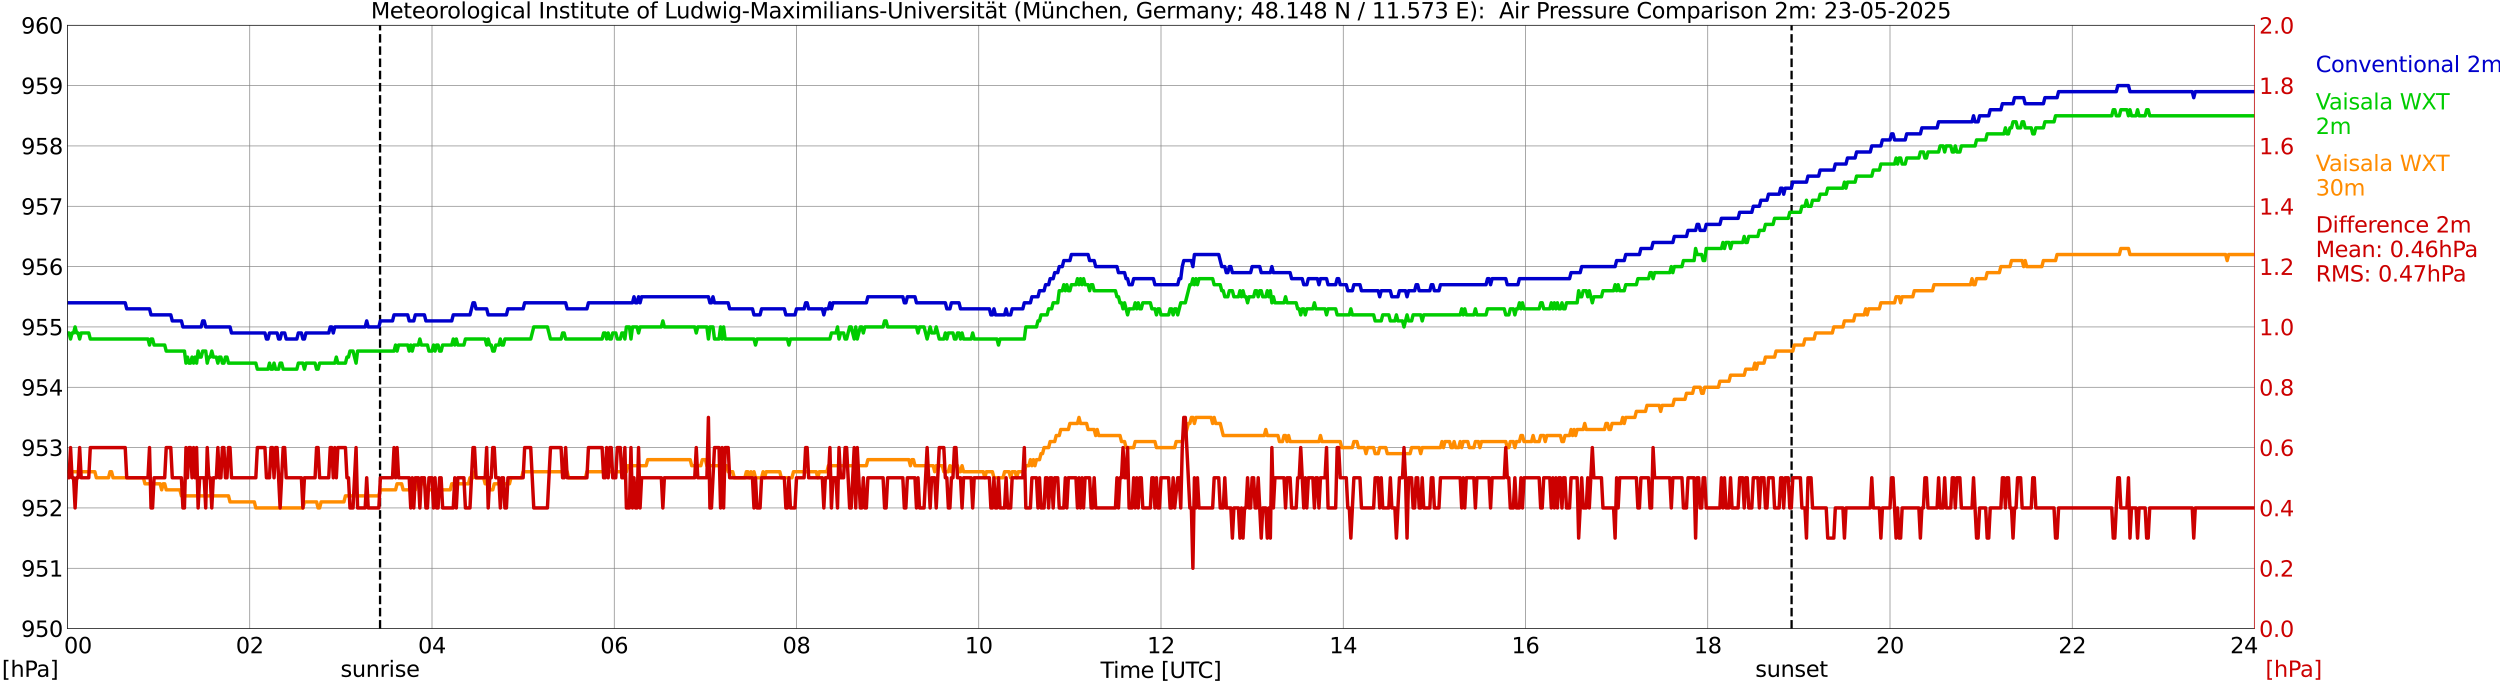 <?xml version="1.0" encoding="utf-8" standalone="no"?>
<!DOCTYPE svg PUBLIC "-//W3C//DTD SVG 1.1//EN"
  "http://www.w3.org/Graphics/SVG/1.1/DTD/svg11.dtd">
<svg xmlns:xlink="http://www.w3.org/1999/xlink" width="1085.4pt" height="296.64pt" viewBox="0 0 1085.4 296.64" xmlns="http://www.w3.org/2000/svg" version="1.1">
 <defs>
  <style type="text/css">*{stroke-linejoin: round; stroke-linecap: butt}</style>
 </defs>
 <g id="figure_1">
  <g id="patch_1">
   <path d="M 0 296.64 
L 1085.4 296.64 
L 1085.4 0 
L 0 0 
z
" style="fill: #ffffff"/>
  </g>
  <g id="axes_1">
   <g id="patch_2">
    <path d="M 29.306 272.909 
L 978.814 272.909 
L 978.814 10.976 
L 29.306 10.976 
z
" style="fill: #ffffff"/>
   </g>
   <g id="patch_3">
    <path d="M 978.814 272.909 
L 978.814 272.909 
L 978.814 10.976 
L 978.814 10.976 
z
" clip-path="url(#pfa9f58d20c)" style="fill: #d3d3d3; opacity: 0.25; stroke: #d3d3d3; stroke-linejoin: miter"/>
   </g>
   <g id="matplotlib.axis_1">
    <g id="xtick_1">
     <g id="line2d_1">
      <path d="M 29.306 272.909 
L 29.306 10.976 
" clip-path="url(#pfa9f58d20c)" style="fill: none; stroke: #808080; stroke-width: 0.3; stroke-linecap: square"/>
     </g>
     <g id="line2d_2"/>
     <g id="text_1">
      <!--    00 -->
      <g transform="translate(18.733 283.627) scale(0.095 -0.095)">
       <defs>
        <path id="DejaVuSans-20" transform="scale(0.016)"/>
        <path id="DejaVuSans-30" d="M 2034 4250 
Q 1547 4250 1301 3770 
Q 1056 3291 1056 2328 
Q 1056 1369 1301 889 
Q 1547 409 2034 409 
Q 2525 409 2770 889 
Q 3016 1369 3016 2328 
Q 3016 3291 2770 3770 
Q 2525 4250 2034 4250 
z
M 2034 4750 
Q 2819 4750 3233 4129 
Q 3647 3509 3647 2328 
Q 3647 1150 3233 529 
Q 2819 -91 2034 -91 
Q 1250 -91 836 529 
Q 422 1150 422 2328 
Q 422 3509 836 4129 
Q 1250 4750 2034 4750 
z
" transform="scale(0.016)"/>
       </defs>
       <use xlink:href="#DejaVuSans-20"/>
       <use xlink:href="#DejaVuSans-20" transform="translate(31.787 0)"/>
       <use xlink:href="#DejaVuSans-20" transform="translate(63.574 0)"/>
       <use xlink:href="#DejaVuSans-30" transform="translate(95.361 0)"/>
       <use xlink:href="#DejaVuSans-30" transform="translate(158.984 0)"/>
      </g>
     </g>
    </g>
    <g id="xtick_2">
     <g id="line2d_3">
      <path d="M 108.431 272.909 
L 108.431 10.976 
" clip-path="url(#pfa9f58d20c)" style="fill: none; stroke: #808080; stroke-width: 0.3; stroke-linecap: square"/>
     </g>
     <g id="line2d_4"/>
     <g id="text_2">
      <!-- 02 -->
      <g transform="translate(102.387 283.627) scale(0.095 -0.095)">
       <defs>
        <path id="DejaVuSans-32" d="M 1228 531 
L 3431 531 
L 3431 0 
L 469 0 
L 469 531 
Q 828 903 1448 1529 
Q 2069 2156 2228 2338 
Q 2531 2678 2651 2914 
Q 2772 3150 2772 3378 
Q 2772 3750 2511 3984 
Q 2250 4219 1831 4219 
Q 1534 4219 1204 4116 
Q 875 4013 500 3803 
L 500 4441 
Q 881 4594 1212 4672 
Q 1544 4750 1819 4750 
Q 2544 4750 2975 4387 
Q 3406 4025 3406 3419 
Q 3406 3131 3298 2873 
Q 3191 2616 2906 2266 
Q 2828 2175 2409 1742 
Q 1991 1309 1228 531 
z
" transform="scale(0.016)"/>
       </defs>
       <use xlink:href="#DejaVuSans-30"/>
       <use xlink:href="#DejaVuSans-32" transform="translate(63.623 0)"/>
      </g>
     </g>
    </g>
    <g id="xtick_3">
     <g id="line2d_5">
      <path d="M 187.557 272.909 
L 187.557 10.976 
" clip-path="url(#pfa9f58d20c)" style="fill: none; stroke: #808080; stroke-width: 0.3; stroke-linecap: square"/>
     </g>
     <g id="line2d_6"/>
     <g id="text_3">
      <!-- 04 -->
      <g transform="translate(181.513 283.627) scale(0.095 -0.095)">
       <defs>
        <path id="DejaVuSans-34" d="M 2419 4116 
L 825 1625 
L 2419 1625 
L 2419 4116 
z
M 2253 4666 
L 3047 4666 
L 3047 1625 
L 3713 1625 
L 3713 1100 
L 3047 1100 
L 3047 0 
L 2419 0 
L 2419 1100 
L 313 1100 
L 313 1709 
L 2253 4666 
z
" transform="scale(0.016)"/>
       </defs>
       <use xlink:href="#DejaVuSans-30"/>
       <use xlink:href="#DejaVuSans-34" transform="translate(63.623 0)"/>
      </g>
     </g>
    </g>
    <g id="xtick_4">
     <g id="line2d_7">
      <path d="M 266.683 272.909 
L 266.683 10.976 
" clip-path="url(#pfa9f58d20c)" style="fill: none; stroke: #808080; stroke-width: 0.3; stroke-linecap: square"/>
     </g>
     <g id="line2d_8"/>
     <g id="text_4">
      <!-- 06 -->
      <g transform="translate(260.638 283.627) scale(0.095 -0.095)">
       <defs>
        <path id="DejaVuSans-36" d="M 2113 2584 
Q 1688 2584 1439 2293 
Q 1191 2003 1191 1497 
Q 1191 994 1439 701 
Q 1688 409 2113 409 
Q 2538 409 2786 701 
Q 3034 994 3034 1497 
Q 3034 2003 2786 2293 
Q 2538 2584 2113 2584 
z
M 3366 4563 
L 3366 3988 
Q 3128 4100 2886 4159 
Q 2644 4219 2406 4219 
Q 1781 4219 1451 3797 
Q 1122 3375 1075 2522 
Q 1259 2794 1537 2939 
Q 1816 3084 2150 3084 
Q 2853 3084 3261 2657 
Q 3669 2231 3669 1497 
Q 3669 778 3244 343 
Q 2819 -91 2113 -91 
Q 1303 -91 875 529 
Q 447 1150 447 2328 
Q 447 3434 972 4092 
Q 1497 4750 2381 4750 
Q 2619 4750 2861 4703 
Q 3103 4656 3366 4563 
z
" transform="scale(0.016)"/>
       </defs>
       <use xlink:href="#DejaVuSans-30"/>
       <use xlink:href="#DejaVuSans-36" transform="translate(63.623 0)"/>
      </g>
     </g>
    </g>
    <g id="xtick_5">
     <g id="line2d_9">
      <path d="M 345.808 272.909 
L 345.808 10.976 
" clip-path="url(#pfa9f58d20c)" style="fill: none; stroke: #808080; stroke-width: 0.3; stroke-linecap: square"/>
     </g>
     <g id="line2d_10"/>
     <g id="text_5">
      <!-- 08 -->
      <g transform="translate(339.764 283.627) scale(0.095 -0.095)">
       <defs>
        <path id="DejaVuSans-38" d="M 2034 2216 
Q 1584 2216 1326 1975 
Q 1069 1734 1069 1313 
Q 1069 891 1326 650 
Q 1584 409 2034 409 
Q 2484 409 2743 651 
Q 3003 894 3003 1313 
Q 3003 1734 2745 1975 
Q 2488 2216 2034 2216 
z
M 1403 2484 
Q 997 2584 770 2862 
Q 544 3141 544 3541 
Q 544 4100 942 4425 
Q 1341 4750 2034 4750 
Q 2731 4750 3128 4425 
Q 3525 4100 3525 3541 
Q 3525 3141 3298 2862 
Q 3072 2584 2669 2484 
Q 3125 2378 3379 2068 
Q 3634 1759 3634 1313 
Q 3634 634 3220 271 
Q 2806 -91 2034 -91 
Q 1263 -91 848 271 
Q 434 634 434 1313 
Q 434 1759 690 2068 
Q 947 2378 1403 2484 
z
M 1172 3481 
Q 1172 3119 1398 2916 
Q 1625 2713 2034 2713 
Q 2441 2713 2670 2916 
Q 2900 3119 2900 3481 
Q 2900 3844 2670 4047 
Q 2441 4250 2034 4250 
Q 1625 4250 1398 4047 
Q 1172 3844 1172 3481 
z
" transform="scale(0.016)"/>
       </defs>
       <use xlink:href="#DejaVuSans-30"/>
       <use xlink:href="#DejaVuSans-38" transform="translate(63.623 0)"/>
      </g>
     </g>
    </g>
    <g id="xtick_6">
     <g id="line2d_11">
      <path d="M 424.934 272.909 
L 424.934 10.976 
" clip-path="url(#pfa9f58d20c)" style="fill: none; stroke: #808080; stroke-width: 0.3; stroke-linecap: square"/>
     </g>
     <g id="line2d_12"/>
     <g id="text_6">
      <!-- 10 -->
      <g transform="translate(418.89 283.627) scale(0.095 -0.095)">
       <defs>
        <path id="DejaVuSans-31" d="M 794 531 
L 1825 531 
L 1825 4091 
L 703 3866 
L 703 4441 
L 1819 4666 
L 2450 4666 
L 2450 531 
L 3481 531 
L 3481 0 
L 794 0 
L 794 531 
z
" transform="scale(0.016)"/>
       </defs>
       <use xlink:href="#DejaVuSans-31"/>
       <use xlink:href="#DejaVuSans-30" transform="translate(63.623 0)"/>
      </g>
     </g>
    </g>
    <g id="xtick_7">
     <g id="line2d_13">
      <path d="M 504.06 272.909 
L 504.06 10.976 
" clip-path="url(#pfa9f58d20c)" style="fill: none; stroke: #808080; stroke-width: 0.3; stroke-linecap: square"/>
     </g>
     <g id="line2d_14"/>
     <g id="text_7">
      <!-- 12 -->
      <g transform="translate(498.015 283.627) scale(0.095 -0.095)">
       <use xlink:href="#DejaVuSans-31"/>
       <use xlink:href="#DejaVuSans-32" transform="translate(63.623 0)"/>
      </g>
     </g>
    </g>
    <g id="xtick_8">
     <g id="line2d_15">
      <path d="M 583.185 272.909 
L 583.185 10.976 
" clip-path="url(#pfa9f58d20c)" style="fill: none; stroke: #808080; stroke-width: 0.3; stroke-linecap: square"/>
     </g>
     <g id="line2d_16"/>
     <g id="text_8">
      <!-- 14 -->
      <g transform="translate(577.141 283.627) scale(0.095 -0.095)">
       <use xlink:href="#DejaVuSans-31"/>
       <use xlink:href="#DejaVuSans-34" transform="translate(63.623 0)"/>
      </g>
     </g>
    </g>
    <g id="xtick_9">
     <g id="line2d_17">
      <path d="M 662.311 272.909 
L 662.311 10.976 
" clip-path="url(#pfa9f58d20c)" style="fill: none; stroke: #808080; stroke-width: 0.3; stroke-linecap: square"/>
     </g>
     <g id="line2d_18"/>
     <g id="text_9">
      <!-- 16 -->
      <g transform="translate(656.267 283.627) scale(0.095 -0.095)">
       <use xlink:href="#DejaVuSans-31"/>
       <use xlink:href="#DejaVuSans-36" transform="translate(63.623 0)"/>
      </g>
     </g>
    </g>
    <g id="xtick_10">
     <g id="line2d_19">
      <path d="M 741.437 272.909 
L 741.437 10.976 
" clip-path="url(#pfa9f58d20c)" style="fill: none; stroke: #808080; stroke-width: 0.3; stroke-linecap: square"/>
     </g>
     <g id="line2d_20"/>
     <g id="text_10">
      <!-- 18 -->
      <g transform="translate(735.392 283.627) scale(0.095 -0.095)">
       <use xlink:href="#DejaVuSans-31"/>
       <use xlink:href="#DejaVuSans-38" transform="translate(63.623 0)"/>
      </g>
     </g>
    </g>
    <g id="xtick_11">
     <g id="line2d_21">
      <path d="M 820.562 272.909 
L 820.562 10.976 
" clip-path="url(#pfa9f58d20c)" style="fill: none; stroke: #808080; stroke-width: 0.3; stroke-linecap: square"/>
     </g>
     <g id="line2d_22"/>
     <g id="text_11">
      <!-- 20 -->
      <g transform="translate(814.518 283.627) scale(0.095 -0.095)">
       <use xlink:href="#DejaVuSans-32"/>
       <use xlink:href="#DejaVuSans-30" transform="translate(63.623 0)"/>
      </g>
     </g>
    </g>
    <g id="xtick_12">
     <g id="line2d_23">
      <path d="M 899.688 272.909 
L 899.688 10.976 
" clip-path="url(#pfa9f58d20c)" style="fill: none; stroke: #808080; stroke-width: 0.3; stroke-linecap: square"/>
     </g>
     <g id="line2d_24"/>
     <g id="text_12">
      <!-- 22 -->
      <g transform="translate(893.644 283.627) scale(0.095 -0.095)">
       <use xlink:href="#DejaVuSans-32"/>
       <use xlink:href="#DejaVuSans-32" transform="translate(63.623 0)"/>
      </g>
     </g>
    </g>
    <g id="xtick_13">
     <g id="line2d_25">
      <path d="M 978.814 272.909 
L 978.814 10.976 
" clip-path="url(#pfa9f58d20c)" style="fill: none; stroke: #808080; stroke-width: 0.3; stroke-linecap: square"/>
     </g>
     <g id="line2d_26"/>
     <g id="text_13">
      <!-- 24    -->
      <g transform="translate(968.241 283.627) scale(0.095 -0.095)">
       <use xlink:href="#DejaVuSans-32"/>
       <use xlink:href="#DejaVuSans-34" transform="translate(63.623 0)"/>
       <use xlink:href="#DejaVuSans-20" transform="translate(127.246 0)"/>
       <use xlink:href="#DejaVuSans-20" transform="translate(159.033 0)"/>
       <use xlink:href="#DejaVuSans-20" transform="translate(190.82 0)"/>
      </g>
     </g>
    </g>
    <g id="text_14">
     <!-- Time [UTC] -->
     <g transform="translate(477.806 294.322) scale(0.095 -0.095)">
      <defs>
       <path id="DejaVuSans-54" d="M -19 4666 
L 3928 4666 
L 3928 4134 
L 2272 4134 
L 2272 0 
L 1638 0 
L 1638 4134 
L -19 4134 
L -19 4666 
z
" transform="scale(0.016)"/>
       <path id="DejaVuSans-69" d="M 603 3500 
L 1178 3500 
L 1178 0 
L 603 0 
L 603 3500 
z
M 603 4863 
L 1178 4863 
L 1178 4134 
L 603 4134 
L 603 4863 
z
" transform="scale(0.016)"/>
       <path id="DejaVuSans-6d" d="M 3328 2828 
Q 3544 3216 3844 3400 
Q 4144 3584 4550 3584 
Q 5097 3584 5394 3201 
Q 5691 2819 5691 2113 
L 5691 0 
L 5113 0 
L 5113 2094 
Q 5113 2597 4934 2840 
Q 4756 3084 4391 3084 
Q 3944 3084 3684 2787 
Q 3425 2491 3425 1978 
L 3425 0 
L 2847 0 
L 2847 2094 
Q 2847 2600 2669 2842 
Q 2491 3084 2119 3084 
Q 1678 3084 1418 2786 
Q 1159 2488 1159 1978 
L 1159 0 
L 581 0 
L 581 3500 
L 1159 3500 
L 1159 2956 
Q 1356 3278 1631 3431 
Q 1906 3584 2284 3584 
Q 2666 3584 2933 3390 
Q 3200 3197 3328 2828 
z
" transform="scale(0.016)"/>
       <path id="DejaVuSans-65" d="M 3597 1894 
L 3597 1613 
L 953 1613 
Q 991 1019 1311 708 
Q 1631 397 2203 397 
Q 2534 397 2845 478 
Q 3156 559 3463 722 
L 3463 178 
Q 3153 47 2828 -22 
Q 2503 -91 2169 -91 
Q 1331 -91 842 396 
Q 353 884 353 1716 
Q 353 2575 817 3079 
Q 1281 3584 2069 3584 
Q 2775 3584 3186 3129 
Q 3597 2675 3597 1894 
z
M 3022 2063 
Q 3016 2534 2758 2815 
Q 2500 3097 2075 3097 
Q 1594 3097 1305 2825 
Q 1016 2553 972 2059 
L 3022 2063 
z
" transform="scale(0.016)"/>
       <path id="DejaVuSans-5b" d="M 550 4863 
L 1875 4863 
L 1875 4416 
L 1125 4416 
L 1125 -397 
L 1875 -397 
L 1875 -844 
L 550 -844 
L 550 4863 
z
" transform="scale(0.016)"/>
       <path id="DejaVuSans-55" d="M 556 4666 
L 1191 4666 
L 1191 1831 
Q 1191 1081 1462 751 
Q 1734 422 2344 422 
Q 2950 422 3222 751 
Q 3494 1081 3494 1831 
L 3494 4666 
L 4128 4666 
L 4128 1753 
Q 4128 841 3676 375 
Q 3225 -91 2344 -91 
Q 1459 -91 1007 375 
Q 556 841 556 1753 
L 556 4666 
z
" transform="scale(0.016)"/>
       <path id="DejaVuSans-43" d="M 4122 4306 
L 4122 3641 
Q 3803 3938 3442 4084 
Q 3081 4231 2675 4231 
Q 1875 4231 1450 3742 
Q 1025 3253 1025 2328 
Q 1025 1406 1450 917 
Q 1875 428 2675 428 
Q 3081 428 3442 575 
Q 3803 722 4122 1019 
L 4122 359 
Q 3791 134 3420 21 
Q 3050 -91 2638 -91 
Q 1578 -91 968 557 
Q 359 1206 359 2328 
Q 359 3453 968 4101 
Q 1578 4750 2638 4750 
Q 3056 4750 3426 4639 
Q 3797 4528 4122 4306 
z
" transform="scale(0.016)"/>
       <path id="DejaVuSans-5d" d="M 1947 4863 
L 1947 -844 
L 622 -844 
L 622 -397 
L 1369 -397 
L 1369 4416 
L 622 4416 
L 622 4863 
L 1947 4863 
z
" transform="scale(0.016)"/>
      </defs>
      <use xlink:href="#DejaVuSans-54"/>
      <use xlink:href="#DejaVuSans-69" transform="translate(57.959 0)"/>
      <use xlink:href="#DejaVuSans-6d" transform="translate(85.742 0)"/>
      <use xlink:href="#DejaVuSans-65" transform="translate(183.154 0)"/>
      <use xlink:href="#DejaVuSans-20" transform="translate(244.678 0)"/>
      <use xlink:href="#DejaVuSans-5b" transform="translate(276.465 0)"/>
      <use xlink:href="#DejaVuSans-55" transform="translate(315.479 0)"/>
      <use xlink:href="#DejaVuSans-54" transform="translate(388.672 0)"/>
      <use xlink:href="#DejaVuSans-43" transform="translate(443.881 0)"/>
      <use xlink:href="#DejaVuSans-5d" transform="translate(513.705 0)"/>
     </g>
    </g>
   </g>
   <g id="matplotlib.axis_2">
    <g id="ytick_1">
     <g id="line2d_27">
      <path d="M 29.306 272.909 
L 978.814 272.909 
" clip-path="url(#pfa9f58d20c)" style="fill: none; stroke: #808080; stroke-width: 0.3; stroke-linecap: square"/>
     </g>
     <g id="line2d_28"/>
     <g id="text_15">
      <!-- 950 -->
      <g transform="translate(9.173 276.518) scale(0.095 -0.095)">
       <defs>
        <path id="DejaVuSans-39" d="M 703 97 
L 703 672 
Q 941 559 1184 500 
Q 1428 441 1663 441 
Q 2288 441 2617 861 
Q 2947 1281 2994 2138 
Q 2813 1869 2534 1725 
Q 2256 1581 1919 1581 
Q 1219 1581 811 2004 
Q 403 2428 403 3163 
Q 403 3881 828 4315 
Q 1253 4750 1959 4750 
Q 2769 4750 3195 4129 
Q 3622 3509 3622 2328 
Q 3622 1225 3098 567 
Q 2575 -91 1691 -91 
Q 1453 -91 1209 -44 
Q 966 3 703 97 
z
M 1959 2075 
Q 2384 2075 2632 2365 
Q 2881 2656 2881 3163 
Q 2881 3666 2632 3958 
Q 2384 4250 1959 4250 
Q 1534 4250 1286 3958 
Q 1038 3666 1038 3163 
Q 1038 2656 1286 2365 
Q 1534 2075 1959 2075 
z
" transform="scale(0.016)"/>
        <path id="DejaVuSans-35" d="M 691 4666 
L 3169 4666 
L 3169 4134 
L 1269 4134 
L 1269 2991 
Q 1406 3038 1543 3061 
Q 1681 3084 1819 3084 
Q 2600 3084 3056 2656 
Q 3513 2228 3513 1497 
Q 3513 744 3044 326 
Q 2575 -91 1722 -91 
Q 1428 -91 1123 -41 
Q 819 9 494 109 
L 494 744 
Q 775 591 1075 516 
Q 1375 441 1709 441 
Q 2250 441 2565 725 
Q 2881 1009 2881 1497 
Q 2881 1984 2565 2268 
Q 2250 2553 1709 2553 
Q 1456 2553 1204 2497 
Q 953 2441 691 2322 
L 691 4666 
z
" transform="scale(0.016)"/>
       </defs>
       <use xlink:href="#DejaVuSans-39"/>
       <use xlink:href="#DejaVuSans-35" transform="translate(63.623 0)"/>
       <use xlink:href="#DejaVuSans-30" transform="translate(127.246 0)"/>
      </g>
     </g>
    </g>
    <g id="ytick_2">
     <g id="line2d_29">
      <path d="M 29.306 246.715 
L 978.814 246.715 
" clip-path="url(#pfa9f58d20c)" style="fill: none; stroke: #808080; stroke-width: 0.3; stroke-linecap: square"/>
     </g>
     <g id="line2d_30"/>
     <g id="text_16">
      <!-- 951 -->
      <g transform="translate(9.173 250.325) scale(0.095 -0.095)">
       <use xlink:href="#DejaVuSans-39"/>
       <use xlink:href="#DejaVuSans-35" transform="translate(63.623 0)"/>
       <use xlink:href="#DejaVuSans-31" transform="translate(127.246 0)"/>
      </g>
     </g>
    </g>
    <g id="ytick_3">
     <g id="line2d_31">
      <path d="M 29.306 220.522 
L 978.814 220.522 
" clip-path="url(#pfa9f58d20c)" style="fill: none; stroke: #808080; stroke-width: 0.3; stroke-linecap: square"/>
     </g>
     <g id="line2d_32"/>
     <g id="text_17">
      <!-- 952 -->
      <g transform="translate(9.173 224.131) scale(0.095 -0.095)">
       <use xlink:href="#DejaVuSans-39"/>
       <use xlink:href="#DejaVuSans-35" transform="translate(63.623 0)"/>
       <use xlink:href="#DejaVuSans-32" transform="translate(127.246 0)"/>
      </g>
     </g>
    </g>
    <g id="ytick_4">
     <g id="line2d_33">
      <path d="M 29.306 194.329 
L 978.814 194.329 
" clip-path="url(#pfa9f58d20c)" style="fill: none; stroke: #808080; stroke-width: 0.3; stroke-linecap: square"/>
     </g>
     <g id="line2d_34"/>
     <g id="text_18">
      <!-- 953 -->
      <g transform="translate(9.173 197.938) scale(0.095 -0.095)">
       <defs>
        <path id="DejaVuSans-33" d="M 2597 2516 
Q 3050 2419 3304 2112 
Q 3559 1806 3559 1356 
Q 3559 666 3084 287 
Q 2609 -91 1734 -91 
Q 1441 -91 1130 -33 
Q 819 25 488 141 
L 488 750 
Q 750 597 1062 519 
Q 1375 441 1716 441 
Q 2309 441 2620 675 
Q 2931 909 2931 1356 
Q 2931 1769 2642 2001 
Q 2353 2234 1838 2234 
L 1294 2234 
L 1294 2753 
L 1863 2753 
Q 2328 2753 2575 2939 
Q 2822 3125 2822 3475 
Q 2822 3834 2567 4026 
Q 2313 4219 1838 4219 
Q 1578 4219 1281 4162 
Q 984 4106 628 3988 
L 628 4550 
Q 988 4650 1302 4700 
Q 1616 4750 1894 4750 
Q 2613 4750 3031 4423 
Q 3450 4097 3450 3541 
Q 3450 3153 3228 2886 
Q 3006 2619 2597 2516 
z
" transform="scale(0.016)"/>
       </defs>
       <use xlink:href="#DejaVuSans-39"/>
       <use xlink:href="#DejaVuSans-35" transform="translate(63.623 0)"/>
       <use xlink:href="#DejaVuSans-33" transform="translate(127.246 0)"/>
      </g>
     </g>
    </g>
    <g id="ytick_5">
     <g id="line2d_35">
      <path d="M 29.306 168.136 
L 978.814 168.136 
" clip-path="url(#pfa9f58d20c)" style="fill: none; stroke: #808080; stroke-width: 0.3; stroke-linecap: square"/>
     </g>
     <g id="line2d_36"/>
     <g id="text_19">
      <!-- 954 -->
      <g transform="translate(9.173 171.745) scale(0.095 -0.095)">
       <use xlink:href="#DejaVuSans-39"/>
       <use xlink:href="#DejaVuSans-35" transform="translate(63.623 0)"/>
       <use xlink:href="#DejaVuSans-34" transform="translate(127.246 0)"/>
      </g>
     </g>
    </g>
    <g id="ytick_6">
     <g id="line2d_37">
      <path d="M 29.306 141.942 
L 978.814 141.942 
" clip-path="url(#pfa9f58d20c)" style="fill: none; stroke: #808080; stroke-width: 0.3; stroke-linecap: square"/>
     </g>
     <g id="line2d_38"/>
     <g id="text_20">
      <!-- 955 -->
      <g transform="translate(9.173 145.551) scale(0.095 -0.095)">
       <use xlink:href="#DejaVuSans-39"/>
       <use xlink:href="#DejaVuSans-35" transform="translate(63.623 0)"/>
       <use xlink:href="#DejaVuSans-35" transform="translate(127.246 0)"/>
      </g>
     </g>
    </g>
    <g id="ytick_7">
     <g id="line2d_39">
      <path d="M 29.306 115.749 
L 978.814 115.749 
" clip-path="url(#pfa9f58d20c)" style="fill: none; stroke: #808080; stroke-width: 0.3; stroke-linecap: square"/>
     </g>
     <g id="line2d_40"/>
     <g id="text_21">
      <!-- 956 -->
      <g transform="translate(9.173 119.358) scale(0.095 -0.095)">
       <use xlink:href="#DejaVuSans-39"/>
       <use xlink:href="#DejaVuSans-35" transform="translate(63.623 0)"/>
       <use xlink:href="#DejaVuSans-36" transform="translate(127.246 0)"/>
      </g>
     </g>
    </g>
    <g id="ytick_8">
     <g id="line2d_41">
      <path d="M 29.306 89.556 
L 978.814 89.556 
" clip-path="url(#pfa9f58d20c)" style="fill: none; stroke: #808080; stroke-width: 0.3; stroke-linecap: square"/>
     </g>
     <g id="line2d_42"/>
     <g id="text_22">
      <!-- 957 -->
      <g transform="translate(9.173 93.165) scale(0.095 -0.095)">
       <defs>
        <path id="DejaVuSans-37" d="M 525 4666 
L 3525 4666 
L 3525 4397 
L 1831 0 
L 1172 0 
L 2766 4134 
L 525 4134 
L 525 4666 
z
" transform="scale(0.016)"/>
       </defs>
       <use xlink:href="#DejaVuSans-39"/>
       <use xlink:href="#DejaVuSans-35" transform="translate(63.623 0)"/>
       <use xlink:href="#DejaVuSans-37" transform="translate(127.246 0)"/>
      </g>
     </g>
    </g>
    <g id="ytick_9">
     <g id="line2d_43">
      <path d="M 29.306 63.362 
L 978.814 63.362 
" clip-path="url(#pfa9f58d20c)" style="fill: none; stroke: #808080; stroke-width: 0.3; stroke-linecap: square"/>
     </g>
     <g id="line2d_44"/>
     <g id="text_23">
      <!-- 958 -->
      <g transform="translate(9.173 66.972) scale(0.095 -0.095)">
       <use xlink:href="#DejaVuSans-39"/>
       <use xlink:href="#DejaVuSans-35" transform="translate(63.623 0)"/>
       <use xlink:href="#DejaVuSans-38" transform="translate(127.246 0)"/>
      </g>
     </g>
    </g>
    <g id="ytick_10">
     <g id="line2d_45">
      <path d="M 29.306 37.169 
L 978.814 37.169 
" clip-path="url(#pfa9f58d20c)" style="fill: none; stroke: #808080; stroke-width: 0.3; stroke-linecap: square"/>
     </g>
     <g id="line2d_46"/>
     <g id="text_24">
      <!-- 959 -->
      <g transform="translate(9.173 40.778) scale(0.095 -0.095)">
       <use xlink:href="#DejaVuSans-39"/>
       <use xlink:href="#DejaVuSans-35" transform="translate(63.623 0)"/>
       <use xlink:href="#DejaVuSans-39" transform="translate(127.246 0)"/>
      </g>
     </g>
    </g>
    <g id="ytick_11">
     <g id="line2d_47">
      <path d="M 29.306 10.976 
L 978.814 10.976 
" clip-path="url(#pfa9f58d20c)" style="fill: none; stroke: #808080; stroke-width: 0.3; stroke-linecap: square"/>
     </g>
     <g id="line2d_48"/>
     <g id="text_25">
      <!-- 960 -->
      <g transform="translate(9.173 14.585) scale(0.095 -0.095)">
       <use xlink:href="#DejaVuSans-39"/>
       <use xlink:href="#DejaVuSans-36" transform="translate(63.623 0)"/>
       <use xlink:href="#DejaVuSans-30" transform="translate(127.246 0)"/>
      </g>
     </g>
    </g>
   </g>
   <g id="line2d_49">
    <path d="M 165.006 272.909 
L 165.006 10.976 
" clip-path="url(#pfa9f58d20c)" style="fill: none; stroke-dasharray: 3.7,1.6; stroke-dashoffset: 0; stroke: #000000"/>
   </g>
   <g id="line2d_50">
    <path d="M 777.835 272.909 
L 777.835 10.976 
" clip-path="url(#pfa9f58d20c)" style="fill: none; stroke-dasharray: 3.7,1.6; stroke-dashoffset: 0; stroke: #000000"/>
   </g>
   <g id="line2d_51">
    <path d="M 29.306 131.465 
L 54.362 131.465 
L 55.022 134.084 
L 64.912 134.084 
L 65.572 136.704 
L 74.144 136.704 
L 74.803 139.323 
L 78.759 139.323 
L 79.419 141.942 
L 87.331 141.942 
L 87.991 139.323 
L 88.65 139.323 
L 89.309 141.942 
L 99.86 141.942 
L 100.519 144.562 
L 115.025 144.562 
L 115.685 147.181 
L 116.344 147.181 
L 117.003 144.562 
L 120.3 144.562 
L 120.96 147.181 
L 121.619 147.181 
L 122.278 144.562 
L 123.597 144.562 
L 124.257 147.181 
L 128.872 147.181 
L 129.532 144.562 
L 130.85 144.562 
L 131.51 147.181 
L 132.169 147.181 
L 132.829 144.562 
L 142.719 144.562 
L 143.379 141.942 
L 144.038 141.942 
L 144.697 144.562 
L 145.357 141.942 
L 158.544 141.942 
L 159.204 139.323 
L 159.863 141.942 
L 164.479 141.942 
L 165.138 139.323 
L 170.413 139.323 
L 171.073 136.704 
L 177.007 136.704 
L 177.666 139.323 
L 179.645 139.323 
L 180.304 136.704 
L 184.26 136.704 
L 184.92 139.323 
L 196.129 139.323 
L 196.788 136.704 
L 204.042 136.704 
L 205.36 131.465 
L 206.02 131.465 
L 206.679 134.084 
L 211.295 134.084 
L 211.954 136.704 
L 219.867 136.704 
L 220.526 134.084 
L 227.12 134.084 
L 227.779 131.465 
L 245.583 131.465 
L 246.242 134.084 
L 254.814 134.084 
L 255.473 131.465 
L 274.595 131.465 
L 275.255 128.846 
L 275.914 131.465 
L 276.573 131.465 
L 277.233 128.846 
L 277.892 131.465 
L 278.552 128.846 
L 307.564 128.846 
L 308.224 131.465 
L 308.883 131.465 
L 309.543 128.846 
L 310.202 131.465 
L 316.136 131.465 
L 316.796 134.084 
L 326.686 134.084 
L 327.346 136.704 
L 329.983 136.704 
L 330.643 134.084 
L 340.533 134.084 
L 341.193 136.704 
L 345.149 136.704 
L 345.808 134.084 
L 349.105 134.084 
L 349.765 131.465 
L 350.424 131.465 
L 351.083 134.084 
L 357.018 134.084 
L 357.677 136.704 
L 358.337 134.084 
L 359.655 134.084 
L 360.315 131.465 
L 360.974 134.084 
L 361.634 131.465 
L 376.14 131.465 
L 376.799 128.846 
L 391.965 128.846 
L 392.624 131.465 
L 393.284 131.465 
L 393.943 128.846 
L 397.24 128.846 
L 397.899 131.465 
L 410.428 131.465 
L 411.087 134.084 
L 412.406 134.084 
L 413.065 131.465 
L 416.362 131.465 
L 417.022 134.084 
L 429.55 134.084 
L 430.209 136.704 
L 430.869 136.704 
L 431.528 134.084 
L 432.187 136.704 
L 436.144 136.704 
L 436.803 134.084 
L 437.462 136.704 
L 438.781 136.704 
L 439.44 134.084 
L 444.056 134.084 
L 444.716 131.465 
L 447.353 131.465 
L 448.012 128.846 
L 450.65 128.846 
L 451.309 126.226 
L 453.287 126.226 
L 453.947 123.607 
L 455.266 123.607 
L 455.925 120.988 
L 457.244 120.988 
L 457.903 118.368 
L 459.222 118.368 
L 459.881 115.749 
L 461.2 115.749 
L 461.859 113.13 
L 464.497 113.13 
L 465.156 110.51 
L 472.409 110.51 
L 473.069 113.13 
L 475.047 113.13 
L 475.706 115.749 
L 484.938 115.749 
L 485.597 118.368 
L 488.235 118.368 
L 488.894 120.988 
L 489.553 120.988 
L 490.213 123.607 
L 491.532 123.607 
L 492.191 120.988 
L 500.763 120.988 
L 501.422 123.607 
L 511.313 123.607 
L 511.972 120.988 
L 512.632 120.988 
L 513.291 115.749 
L 513.95 113.13 
L 517.247 113.13 
L 517.907 115.749 
L 518.566 110.51 
L 529.116 110.51 
L 530.435 115.749 
L 531.754 115.749 
L 532.413 118.368 
L 533.073 118.368 
L 533.732 115.749 
L 534.391 115.749 
L 535.051 118.368 
L 542.963 118.368 
L 543.623 115.749 
L 546.919 115.749 
L 547.579 118.368 
L 551.535 118.368 
L 552.195 115.749 
L 552.854 118.368 
L 560.107 118.368 
L 560.766 120.988 
L 565.382 120.988 
L 566.042 123.607 
L 567.36 123.607 
L 568.02 120.988 
L 571.976 120.988 
L 572.635 123.607 
L 573.295 120.988 
L 575.932 120.988 
L 576.592 123.607 
L 579.889 123.607 
L 580.548 120.988 
L 581.207 120.988 
L 581.867 123.607 
L 584.504 123.607 
L 585.164 126.226 
L 587.142 126.226 
L 587.801 123.607 
L 590.439 123.607 
L 591.098 126.226 
L 598.351 126.226 
L 599.011 128.846 
L 599.67 126.226 
L 603.626 126.226 
L 604.286 128.846 
L 606.923 128.846 
L 607.582 126.226 
L 610.22 126.226 
L 610.879 128.846 
L 611.539 126.226 
L 614.176 126.226 
L 614.836 123.607 
L 615.495 123.607 
L 616.154 126.226 
L 620.77 126.226 
L 621.429 123.607 
L 622.089 123.607 
L 622.748 126.226 
L 624.726 126.226 
L 625.386 123.607 
L 645.167 123.607 
L 645.827 120.988 
L 646.486 120.988 
L 647.145 123.607 
L 647.805 120.988 
L 653.739 120.988 
L 654.399 123.607 
L 659.014 123.607 
L 659.674 120.988 
L 681.433 120.988 
L 682.092 118.368 
L 686.049 118.368 
L 686.708 115.749 
L 701.215 115.749 
L 701.874 113.13 
L 705.171 113.13 
L 705.83 110.51 
L 711.765 110.51 
L 712.424 107.891 
L 717.04 107.891 
L 717.699 105.272 
L 726.271 105.272 
L 726.93 102.652 
L 732.205 102.652 
L 732.865 100.033 
L 736.162 100.033 
L 736.821 97.414 
L 737.48 97.414 
L 738.14 100.033 
L 740.118 100.033 
L 740.777 97.414 
L 746.712 97.414 
L 747.371 94.794 
L 754.624 94.794 
L 755.284 92.175 
L 760.559 92.175 
L 761.218 89.556 
L 763.856 89.556 
L 764.515 86.936 
L 767.153 86.936 
L 767.812 84.317 
L 772.428 84.317 
L 773.087 81.698 
L 773.746 81.698 
L 774.406 84.317 
L 775.065 81.698 
L 777.703 81.698 
L 778.362 79.078 
L 784.296 79.078 
L 784.956 76.459 
L 789.572 76.459 
L 790.231 73.84 
L 796.165 73.84 
L 796.825 71.22 
L 801.44 71.22 
L 802.1 68.601 
L 805.397 68.601 
L 806.056 65.982 
L 811.99 65.982 
L 812.65 63.362 
L 816.606 63.362 
L 817.265 60.743 
L 820.562 60.743 
L 821.222 58.124 
L 821.881 58.124 
L 822.541 60.743 
L 827.156 60.743 
L 827.816 58.124 
L 833.75 58.124 
L 834.409 55.504 
L 841.003 55.504 
L 841.663 52.885 
L 856.169 52.885 
L 856.828 50.266 
L 857.488 52.885 
L 858.806 52.885 
L 859.466 50.266 
L 863.422 50.266 
L 864.082 47.646 
L 868.697 47.646 
L 869.357 45.027 
L 873.972 45.027 
L 874.632 42.408 
L 878.588 42.408 
L 879.247 45.027 
L 887.16 45.027 
L 887.819 42.408 
L 893.094 42.408 
L 893.754 39.788 
L 918.81 39.788 
L 919.469 37.169 
L 924.085 37.169 
L 924.745 39.788 
L 951.779 39.788 
L 952.438 42.408 
L 953.098 39.788 
L 978.154 39.788 
L 978.154 39.788 
" clip-path="url(#pfa9f58d20c)" style="fill: none; stroke: #0000cc; stroke-width: 1.5; stroke-linecap: square"/>
   </g>
   <g id="line2d_52">
    <path d="M 29.306 144.562 
L 29.965 144.562 
L 30.625 147.181 
L 31.284 144.562 
L 31.943 144.562 
L 32.603 141.942 
L 33.262 144.562 
L 33.921 144.562 
L 34.581 147.181 
L 35.24 144.562 
L 38.537 144.562 
L 39.197 147.181 
L 64.253 147.181 
L 64.912 149.8 
L 65.572 147.181 
L 66.231 147.181 
L 66.89 149.8 
L 71.506 149.8 
L 72.166 152.42 
L 80.078 152.42 
L 80.737 157.658 
L 81.397 155.039 
L 82.056 157.658 
L 82.716 157.658 
L 83.375 155.039 
L 84.034 157.658 
L 84.694 155.039 
L 85.353 157.658 
L 86.013 152.42 
L 86.672 155.039 
L 87.331 155.039 
L 87.991 152.42 
L 89.309 152.42 
L 89.969 157.658 
L 90.628 155.039 
L 91.288 155.039 
L 91.947 152.42 
L 92.606 155.039 
L 93.925 155.039 
L 94.584 157.658 
L 95.244 155.039 
L 95.903 155.039 
L 96.563 157.658 
L 97.222 157.658 
L 97.881 155.039 
L 98.541 155.039 
L 99.2 157.658 
L 111.069 157.658 
L 111.728 160.278 
L 116.344 160.278 
L 117.003 157.658 
L 117.663 160.278 
L 118.322 160.278 
L 118.982 157.658 
L 119.641 160.278 
L 120.96 160.278 
L 121.619 157.658 
L 122.278 157.658 
L 122.938 160.278 
L 128.872 160.278 
L 129.532 157.658 
L 131.51 157.658 
L 132.169 160.278 
L 132.829 157.658 
L 136.785 157.658 
L 137.444 160.278 
L 138.104 160.278 
L 138.763 157.658 
L 145.357 157.658 
L 146.016 155.039 
L 146.676 157.658 
L 149.972 157.658 
L 150.632 155.039 
L 151.291 155.039 
L 151.951 152.42 
L 153.269 152.42 
L 154.588 157.658 
L 155.247 152.42 
L 171.073 152.42 
L 171.732 149.8 
L 172.391 152.42 
L 173.051 149.8 
L 177.007 149.8 
L 177.666 152.42 
L 178.326 149.8 
L 178.985 152.42 
L 179.645 149.8 
L 181.623 149.8 
L 182.282 147.181 
L 182.941 149.8 
L 185.579 149.8 
L 186.238 152.42 
L 187.557 152.42 
L 188.216 149.8 
L 188.876 152.42 
L 189.535 149.8 
L 190.195 149.8 
L 190.854 152.42 
L 191.513 152.42 
L 192.173 149.8 
L 196.129 149.8 
L 196.788 147.181 
L 197.448 149.8 
L 198.107 147.181 
L 198.767 149.8 
L 201.404 149.8 
L 202.063 147.181 
L 210.635 147.181 
L 211.295 149.8 
L 211.954 147.181 
L 212.614 149.8 
L 213.273 149.8 
L 213.932 152.42 
L 214.592 152.42 
L 215.251 149.8 
L 216.57 149.8 
L 217.229 147.181 
L 217.889 149.8 
L 218.548 149.8 
L 219.207 147.181 
L 230.417 147.181 
L 231.736 141.942 
L 237.67 141.942 
L 238.989 147.181 
L 243.604 147.181 
L 244.264 144.562 
L 244.923 144.562 
L 245.583 147.181 
L 261.408 147.181 
L 262.067 144.562 
L 262.726 144.562 
L 263.386 147.181 
L 264.045 144.562 
L 264.705 147.181 
L 265.364 147.181 
L 266.023 144.562 
L 267.342 144.562 
L 268.002 147.181 
L 269.32 147.181 
L 269.98 144.562 
L 270.639 144.562 
L 271.298 147.181 
L 271.958 141.942 
L 273.277 141.942 
L 273.936 147.181 
L 274.595 141.942 
L 276.573 141.942 
L 277.233 144.562 
L 277.892 141.942 
L 287.124 141.942 
L 287.783 139.323 
L 288.442 141.942 
L 301.63 141.942 
L 302.289 144.562 
L 302.949 141.942 
L 306.905 141.942 
L 307.564 147.181 
L 308.224 141.942 
L 309.543 141.942 
L 310.202 147.181 
L 312.18 147.181 
L 312.839 141.942 
L 313.499 147.181 
L 314.158 141.942 
L 314.818 147.181 
L 327.346 147.181 
L 328.005 149.8 
L 328.665 147.181 
L 341.852 147.181 
L 342.512 149.8 
L 343.171 147.181 
L 360.315 147.181 
L 360.974 144.562 
L 362.952 144.562 
L 363.612 141.942 
L 364.271 147.181 
L 364.93 144.562 
L 366.249 144.562 
L 366.909 147.181 
L 367.568 147.181 
L 368.887 141.942 
L 369.546 141.942 
L 370.865 147.181 
L 371.524 141.942 
L 372.184 147.181 
L 373.502 141.942 
L 374.162 141.942 
L 374.821 144.562 
L 375.481 141.942 
L 383.393 141.942 
L 384.053 139.323 
L 384.712 139.323 
L 385.371 141.942 
L 397.899 141.942 
L 398.559 144.562 
L 399.218 141.942 
L 401.196 141.942 
L 402.515 147.181 
L 403.834 141.942 
L 404.493 144.562 
L 405.812 144.562 
L 406.471 141.942 
L 407.79 147.181 
L 409.768 147.181 
L 410.428 144.562 
L 411.087 147.181 
L 411.746 144.562 
L 413.725 144.562 
L 414.384 147.181 
L 415.043 147.181 
L 415.703 144.562 
L 416.362 144.562 
L 417.022 147.181 
L 417.681 144.562 
L 418.34 147.181 
L 421.637 147.181 
L 422.297 144.562 
L 422.956 147.181 
L 432.847 147.181 
L 433.506 149.8 
L 434.165 147.181 
L 444.716 147.181 
L 445.375 141.942 
L 449.991 141.942 
L 450.65 139.323 
L 451.309 139.323 
L 451.969 136.704 
L 454.606 136.704 
L 455.266 134.084 
L 456.584 134.084 
L 457.244 131.465 
L 459.222 131.465 
L 459.881 126.226 
L 461.2 126.226 
L 461.859 123.607 
L 462.519 126.226 
L 463.178 123.607 
L 463.838 126.226 
L 464.497 126.226 
L 465.156 123.607 
L 467.134 123.607 
L 467.794 120.988 
L 468.453 123.607 
L 469.113 120.988 
L 469.772 123.607 
L 470.431 120.988 
L 471.091 123.607 
L 472.409 123.607 
L 473.069 126.226 
L 473.728 123.607 
L 474.388 123.607 
L 475.047 126.226 
L 484.278 126.226 
L 484.938 128.846 
L 485.597 128.846 
L 486.256 131.465 
L 486.916 131.465 
L 487.575 134.084 
L 488.235 131.465 
L 489.553 136.704 
L 490.213 134.084 
L 492.191 134.084 
L 492.85 131.465 
L 493.51 134.084 
L 494.169 131.465 
L 494.828 134.084 
L 495.488 134.084 
L 496.147 131.465 
L 499.444 131.465 
L 500.103 134.084 
L 501.422 134.084 
L 502.082 136.704 
L 502.741 134.084 
L 503.4 134.084 
L 504.06 136.704 
L 507.357 136.704 
L 508.016 134.084 
L 508.675 134.084 
L 509.335 136.704 
L 509.994 134.084 
L 510.654 134.084 
L 511.313 136.704 
L 512.632 131.465 
L 514.61 131.465 
L 516.588 123.607 
L 517.247 123.607 
L 517.907 120.988 
L 518.566 123.607 
L 519.226 120.988 
L 519.885 123.607 
L 520.544 120.988 
L 526.479 120.988 
L 527.138 123.607 
L 529.776 123.607 
L 530.435 126.226 
L 531.094 126.226 
L 531.754 128.846 
L 533.073 128.846 
L 533.732 126.226 
L 535.051 126.226 
L 535.71 128.846 
L 537.688 128.846 
L 538.348 126.226 
L 539.007 128.846 
L 539.666 126.226 
L 540.326 128.846 
L 540.985 128.846 
L 541.644 131.465 
L 542.304 128.846 
L 544.282 128.846 
L 544.941 126.226 
L 545.601 126.226 
L 546.26 128.846 
L 546.919 126.226 
L 547.579 126.226 
L 548.238 128.846 
L 549.557 128.846 
L 550.216 126.226 
L 550.876 128.846 
L 551.535 126.226 
L 552.195 131.465 
L 552.854 128.846 
L 553.513 131.465 
L 557.47 131.465 
L 558.129 128.846 
L 558.788 131.465 
L 562.745 131.465 
L 563.404 134.084 
L 564.063 134.084 
L 564.723 136.704 
L 565.382 134.084 
L 566.042 134.084 
L 566.701 136.704 
L 567.36 134.084 
L 569.998 134.084 
L 570.657 131.465 
L 571.317 134.084 
L 575.273 134.084 
L 575.932 136.704 
L 576.592 134.084 
L 579.889 134.084 
L 580.548 136.704 
L 585.823 136.704 
L 586.482 134.084 
L 587.142 136.704 
L 596.373 136.704 
L 597.032 139.323 
L 599.67 139.323 
L 600.329 136.704 
L 602.967 136.704 
L 603.626 139.323 
L 605.604 139.323 
L 606.264 136.704 
L 606.923 139.323 
L 608.901 139.323 
L 609.561 141.942 
L 610.879 136.704 
L 611.539 139.323 
L 612.858 139.323 
L 613.517 136.704 
L 616.814 136.704 
L 617.473 139.323 
L 618.133 136.704 
L 633.958 136.704 
L 634.617 134.084 
L 635.276 136.704 
L 635.936 134.084 
L 636.595 136.704 
L 639.892 136.704 
L 640.552 134.084 
L 641.211 136.704 
L 645.167 136.704 
L 645.827 134.084 
L 653.08 134.084 
L 653.739 136.704 
L 655.058 136.704 
L 655.717 134.084 
L 657.036 134.084 
L 657.695 136.704 
L 658.355 134.084 
L 659.014 134.084 
L 659.674 131.465 
L 660.333 134.084 
L 660.992 131.465 
L 661.652 134.084 
L 668.246 134.084 
L 668.905 131.465 
L 669.564 131.465 
L 670.224 134.084 
L 672.861 134.084 
L 673.521 131.465 
L 674.18 134.084 
L 674.839 131.465 
L 675.499 134.084 
L 676.158 131.465 
L 676.817 134.084 
L 677.477 134.084 
L 678.136 131.465 
L 678.796 134.084 
L 679.455 134.084 
L 680.114 131.465 
L 684.73 131.465 
L 685.389 126.226 
L 686.049 128.846 
L 686.708 128.846 
L 687.368 126.226 
L 688.686 126.226 
L 689.346 128.846 
L 690.005 126.226 
L 691.324 131.465 
L 691.983 128.846 
L 695.28 128.846 
L 695.939 126.226 
L 700.555 126.226 
L 701.215 123.607 
L 701.874 126.226 
L 702.533 123.607 
L 703.193 126.226 
L 705.171 126.226 
L 705.83 123.607 
L 710.446 123.607 
L 711.105 120.988 
L 715.721 120.988 
L 716.38 118.368 
L 717.04 118.368 
L 717.699 120.988 
L 718.358 118.368 
L 724.952 118.368 
L 725.612 115.749 
L 726.271 118.368 
L 726.93 115.749 
L 730.227 115.749 
L 730.887 113.13 
L 735.502 113.13 
L 736.162 107.891 
L 736.821 110.51 
L 738.799 110.51 
L 739.459 113.13 
L 740.118 113.13 
L 740.777 107.891 
L 747.371 107.891 
L 748.031 105.272 
L 748.69 107.891 
L 749.349 105.272 
L 750.668 105.272 
L 751.327 107.891 
L 751.987 105.272 
L 756.602 105.272 
L 757.262 102.652 
L 757.921 105.272 
L 758.581 105.272 
L 759.24 102.652 
L 763.196 102.652 
L 763.856 100.033 
L 765.834 100.033 
L 766.493 97.414 
L 769.79 97.414 
L 770.449 94.794 
L 776.384 94.794 
L 777.043 92.175 
L 781.659 92.175 
L 782.318 89.556 
L 783.637 89.556 
L 784.296 86.936 
L 784.956 89.556 
L 786.275 89.556 
L 786.934 86.936 
L 789.572 86.936 
L 790.231 84.317 
L 792.868 84.317 
L 793.528 81.698 
L 800.122 81.698 
L 800.781 79.078 
L 801.44 81.698 
L 802.1 79.078 
L 805.397 79.078 
L 806.056 76.459 
L 812.65 76.459 
L 813.309 73.84 
L 815.947 73.84 
L 816.606 71.22 
L 822.541 71.22 
L 823.2 68.601 
L 823.859 71.22 
L 824.519 68.601 
L 825.178 68.601 
L 825.837 71.22 
L 827.156 71.22 
L 827.816 68.601 
L 833.091 68.601 
L 833.75 65.982 
L 835.069 65.982 
L 835.728 68.601 
L 836.388 68.601 
L 837.047 65.982 
L 841.663 65.982 
L 842.322 63.362 
L 843.641 63.362 
L 844.3 65.982 
L 844.959 63.362 
L 846.938 63.362 
L 847.597 65.982 
L 848.256 65.982 
L 848.916 63.362 
L 849.575 65.982 
L 850.894 65.982 
L 851.553 63.362 
L 857.488 63.362 
L 858.147 60.743 
L 862.103 60.743 
L 862.763 58.124 
L 870.016 58.124 
L 870.675 55.504 
L 871.335 58.124 
L 871.994 58.124 
L 872.653 55.504 
L 873.313 55.504 
L 873.972 52.885 
L 875.291 52.885 
L 875.95 55.504 
L 877.269 55.504 
L 877.929 52.885 
L 878.588 52.885 
L 879.247 55.504 
L 881.885 55.504 
L 882.544 58.124 
L 883.204 58.124 
L 883.863 55.504 
L 887.16 55.504 
L 887.819 52.885 
L 891.775 52.885 
L 892.435 50.266 
L 916.832 50.266 
L 917.491 47.646 
L 918.151 47.646 
L 918.81 50.266 
L 920.129 50.266 
L 920.788 47.646 
L 923.426 47.646 
L 924.085 50.266 
L 924.745 47.646 
L 925.404 50.266 
L 927.382 50.266 
L 928.041 47.646 
L 928.701 50.266 
L 931.338 50.266 
L 931.998 47.646 
L 932.657 47.646 
L 933.316 50.266 
L 978.154 50.266 
L 978.154 50.266 
" clip-path="url(#pfa9f58d20c)" style="fill: none; stroke: #00cc00; stroke-width: 1.5; stroke-linecap: square"/>
   </g>
   <g id="line2d_53">
    <path d="M 29.306 204.806 
L 41.175 204.806 
L 41.834 207.426 
L 47.109 207.426 
L 47.768 204.806 
L 48.428 204.806 
L 49.087 207.426 
L 62.275 207.426 
L 62.934 210.045 
L 69.528 210.045 
L 70.187 212.664 
L 70.847 210.045 
L 71.506 210.045 
L 72.166 212.664 
L 78.1 212.664 
L 78.759 215.284 
L 99.2 215.284 
L 99.86 217.903 
L 110.41 217.903 
L 111.069 220.522 
L 131.51 220.522 
L 132.169 217.903 
L 137.444 217.903 
L 138.104 220.522 
L 138.763 220.522 
L 139.422 217.903 
L 149.313 217.903 
L 149.972 215.284 
L 164.479 215.284 
L 165.138 212.664 
L 171.732 212.664 
L 172.391 210.045 
L 174.37 210.045 
L 175.029 212.664 
L 180.304 212.664 
L 180.963 210.045 
L 184.26 210.045 
L 184.92 212.664 
L 195.47 212.664 
L 196.129 210.045 
L 203.382 210.045 
L 204.042 207.426 
L 205.36 207.426 
L 206.02 204.806 
L 206.679 207.426 
L 209.976 207.426 
L 210.635 210.045 
L 211.954 210.045 
L 212.614 212.664 
L 213.932 212.664 
L 214.592 210.045 
L 221.186 210.045 
L 221.845 207.426 
L 226.461 207.426 
L 227.12 204.806 
L 246.242 204.806 
L 246.901 207.426 
L 254.155 207.426 
L 254.814 204.806 
L 271.958 204.806 
L 272.617 202.187 
L 280.53 202.187 
L 281.189 199.568 
L 299.652 199.568 
L 300.311 202.187 
L 304.267 202.187 
L 304.927 199.568 
L 306.246 199.568 
L 306.905 202.187 
L 315.477 202.187 
L 316.136 204.806 
L 318.114 204.806 
L 318.774 207.426 
L 323.39 207.426 
L 324.049 204.806 
L 324.708 204.806 
L 325.368 207.426 
L 326.027 204.806 
L 326.686 207.426 
L 327.346 204.806 
L 328.005 207.426 
L 330.643 207.426 
L 331.302 204.806 
L 331.961 207.426 
L 332.621 204.806 
L 338.555 204.806 
L 339.215 207.426 
L 343.83 207.426 
L 344.49 204.806 
L 354.38 204.806 
L 355.04 207.426 
L 355.699 204.806 
L 358.996 204.806 
L 359.655 202.187 
L 376.14 202.187 
L 376.799 199.568 
L 394.603 199.568 
L 395.262 202.187 
L 395.921 199.568 
L 396.581 199.568 
L 397.24 202.187 
L 405.153 202.187 
L 405.812 204.806 
L 406.471 202.187 
L 409.109 202.187 
L 409.768 204.806 
L 411.746 204.806 
L 412.406 202.187 
L 413.065 204.806 
L 413.725 202.187 
L 415.703 202.187 
L 416.362 204.806 
L 417.022 204.806 
L 417.681 202.187 
L 418.34 204.806 
L 426.912 204.806 
L 427.572 207.426 
L 428.231 204.806 
L 430.869 204.806 
L 431.528 207.426 
L 435.484 207.426 
L 436.144 204.806 
L 438.122 204.806 
L 438.781 207.426 
L 439.44 204.806 
L 440.759 204.806 
L 441.419 207.426 
L 442.078 204.806 
L 444.716 204.806 
L 445.375 202.187 
L 446.694 202.187 
L 447.353 199.568 
L 448.012 202.187 
L 448.672 199.568 
L 449.331 202.187 
L 449.991 199.568 
L 451.309 199.568 
L 451.969 196.948 
L 452.628 196.948 
L 453.287 194.329 
L 455.266 194.329 
L 455.925 191.71 
L 457.903 191.71 
L 458.563 189.09 
L 459.881 189.09 
L 460.541 186.471 
L 463.838 186.471 
L 464.497 183.852 
L 467.794 183.852 
L 468.453 181.232 
L 469.113 183.852 
L 471.75 183.852 
L 472.409 186.471 
L 475.047 186.471 
L 475.706 189.09 
L 476.366 186.471 
L 477.025 189.09 
L 486.256 189.09 
L 486.916 191.71 
L 488.235 191.71 
L 488.894 194.329 
L 492.191 194.329 
L 492.85 191.71 
L 501.422 191.71 
L 502.082 194.329 
L 509.994 194.329 
L 510.654 191.71 
L 513.291 191.71 
L 513.95 189.09 
L 514.61 189.09 
L 515.929 183.852 
L 516.588 183.852 
L 517.247 181.232 
L 517.907 181.232 
L 518.566 183.852 
L 519.226 181.232 
L 525.819 181.232 
L 526.479 183.852 
L 527.138 181.232 
L 527.797 183.852 
L 529.776 183.852 
L 531.094 189.09 
L 548.898 189.09 
L 549.557 186.471 
L 550.216 189.09 
L 554.832 189.09 
L 555.491 191.71 
L 556.81 191.71 
L 557.47 189.09 
L 558.129 189.09 
L 558.788 191.71 
L 559.448 189.09 
L 560.107 191.71 
L 572.635 191.71 
L 573.295 189.09 
L 573.954 191.71 
L 581.867 191.71 
L 582.526 194.329 
L 587.142 194.329 
L 587.801 191.71 
L 589.12 191.71 
L 589.779 194.329 
L 592.417 194.329 
L 593.076 196.948 
L 593.736 194.329 
L 596.373 194.329 
L 597.032 196.948 
L 598.351 196.948 
L 599.011 194.329 
L 601.648 194.329 
L 602.307 196.948 
L 612.198 196.948 
L 612.858 194.329 
L 616.154 194.329 
L 616.814 196.948 
L 617.473 194.329 
L 625.386 194.329 
L 626.045 191.71 
L 626.705 194.329 
L 627.364 191.71 
L 629.342 191.71 
L 630.001 194.329 
L 630.661 194.329 
L 631.32 191.71 
L 631.98 194.329 
L 633.298 194.329 
L 633.958 191.71 
L 634.617 194.329 
L 635.276 191.71 
L 637.255 191.71 
L 637.914 194.329 
L 639.892 194.329 
L 640.552 191.71 
L 641.87 191.71 
L 642.53 194.329 
L 643.189 191.71 
L 653.739 191.71 
L 654.399 194.329 
L 655.058 194.329 
L 655.717 191.71 
L 657.036 191.71 
L 657.695 194.329 
L 658.355 191.71 
L 659.674 191.71 
L 660.333 189.09 
L 660.992 189.09 
L 661.652 191.71 
L 664.949 191.71 
L 665.608 189.09 
L 666.267 191.71 
L 668.246 191.71 
L 668.905 189.09 
L 670.224 189.09 
L 670.883 191.71 
L 671.542 189.09 
L 677.477 189.09 
L 678.136 191.71 
L 678.796 191.71 
L 679.455 189.09 
L 681.433 189.09 
L 682.092 186.471 
L 682.752 189.09 
L 683.411 186.471 
L 684.071 189.09 
L 684.73 186.471 
L 687.368 186.471 
L 688.027 183.852 
L 688.686 186.471 
L 696.599 186.471 
L 697.258 183.852 
L 697.918 183.852 
L 698.577 186.471 
L 699.236 186.471 
L 699.896 183.852 
L 703.852 183.852 
L 704.511 181.232 
L 705.171 183.852 
L 705.83 181.232 
L 709.786 181.232 
L 710.446 178.613 
L 714.402 178.613 
L 715.062 175.994 
L 720.337 175.994 
L 720.996 178.613 
L 721.655 175.994 
L 726.271 175.994 
L 726.93 173.374 
L 731.546 173.374 
L 732.205 170.755 
L 734.843 170.755 
L 735.502 168.136 
L 738.14 168.136 
L 738.799 170.755 
L 739.459 170.755 
L 740.118 168.136 
L 746.052 168.136 
L 746.712 165.516 
L 750.668 165.516 
L 751.327 162.897 
L 757.262 162.897 
L 757.921 160.278 
L 761.218 160.278 
L 761.878 157.658 
L 762.537 160.278 
L 763.196 157.658 
L 765.834 157.658 
L 766.493 155.039 
L 770.449 155.039 
L 771.109 152.42 
L 778.362 152.42 
L 779.021 149.8 
L 782.978 149.8 
L 783.637 147.181 
L 787.593 147.181 
L 788.253 144.562 
L 795.506 144.562 
L 796.165 141.942 
L 800.122 141.942 
L 800.781 139.323 
L 804.737 139.323 
L 805.397 136.704 
L 809.353 136.704 
L 810.012 134.084 
L 810.672 136.704 
L 811.331 134.084 
L 815.947 134.084 
L 816.606 131.465 
L 822.541 131.465 
L 823.2 128.846 
L 824.519 128.846 
L 825.178 131.465 
L 825.837 128.846 
L 830.453 128.846 
L 831.112 126.226 
L 839.025 126.226 
L 839.684 123.607 
L 855.51 123.607 
L 856.169 120.988 
L 856.828 123.607 
L 857.488 123.607 
L 858.147 120.988 
L 862.103 120.988 
L 862.763 118.368 
L 868.038 118.368 
L 868.697 115.749 
L 872.653 115.749 
L 873.313 113.13 
L 877.929 113.13 
L 878.588 115.749 
L 879.247 113.13 
L 879.907 115.749 
L 886.5 115.749 
L 887.16 113.13 
L 892.435 113.13 
L 893.094 110.51 
L 920.129 110.51 
L 920.788 107.891 
L 924.085 107.891 
L 924.745 110.51 
L 966.285 110.51 
L 966.945 113.13 
L 967.604 110.51 
L 978.154 110.51 
L 978.154 110.51 
" clip-path="url(#pfa9f58d20c)" style="fill: none; stroke: #ff8c00; stroke-width: 1.5; stroke-linecap: square"/>
   </g>
   <g id="patch_4">
    <path d="M 29.306 272.909 
L 29.306 10.976 
" style="fill: none; stroke: #000000; stroke-width: 0.3; stroke-linejoin: miter; stroke-linecap: square"/>
   </g>
   <g id="patch_5">
    <path d="M 29.306 272.909 
L 978.814 272.909 
" style="fill: none; stroke: #000000; stroke-width: 0.3; stroke-linejoin: miter; stroke-linecap: square"/>
   </g>
   <g id="patch_6">
    <path d="M 29.306 10.976 
L 978.814 10.976 
" style="fill: none; stroke: #000000; stroke-width: 0.3; stroke-linejoin: miter; stroke-linecap: square"/>
   </g>
   <g id="text_26">
    <!-- sunrise -->
    <g transform="translate(147.842 293.863) scale(0.095 -0.095)">
     <defs>
      <path id="DejaVuSans-73" d="M 2834 3397 
L 2834 2853 
Q 2591 2978 2328 3040 
Q 2066 3103 1784 3103 
Q 1356 3103 1142 2972 
Q 928 2841 928 2578 
Q 928 2378 1081 2264 
Q 1234 2150 1697 2047 
L 1894 2003 
Q 2506 1872 2764 1633 
Q 3022 1394 3022 966 
Q 3022 478 2636 193 
Q 2250 -91 1575 -91 
Q 1294 -91 989 -36 
Q 684 19 347 128 
L 347 722 
Q 666 556 975 473 
Q 1284 391 1588 391 
Q 1994 391 2212 530 
Q 2431 669 2431 922 
Q 2431 1156 2273 1281 
Q 2116 1406 1581 1522 
L 1381 1569 
Q 847 1681 609 1914 
Q 372 2147 372 2553 
Q 372 3047 722 3315 
Q 1072 3584 1716 3584 
Q 2034 3584 2315 3537 
Q 2597 3491 2834 3397 
z
" transform="scale(0.016)"/>
      <path id="DejaVuSans-75" d="M 544 1381 
L 544 3500 
L 1119 3500 
L 1119 1403 
Q 1119 906 1312 657 
Q 1506 409 1894 409 
Q 2359 409 2629 706 
Q 2900 1003 2900 1516 
L 2900 3500 
L 3475 3500 
L 3475 0 
L 2900 0 
L 2900 538 
Q 2691 219 2414 64 
Q 2138 -91 1772 -91 
Q 1169 -91 856 284 
Q 544 659 544 1381 
z
M 1991 3584 
L 1991 3584 
z
" transform="scale(0.016)"/>
      <path id="DejaVuSans-6e" d="M 3513 2113 
L 3513 0 
L 2938 0 
L 2938 2094 
Q 2938 2591 2744 2837 
Q 2550 3084 2163 3084 
Q 1697 3084 1428 2787 
Q 1159 2491 1159 1978 
L 1159 0 
L 581 0 
L 581 3500 
L 1159 3500 
L 1159 2956 
Q 1366 3272 1645 3428 
Q 1925 3584 2291 3584 
Q 2894 3584 3203 3211 
Q 3513 2838 3513 2113 
z
" transform="scale(0.016)"/>
      <path id="DejaVuSans-72" d="M 2631 2963 
Q 2534 3019 2420 3045 
Q 2306 3072 2169 3072 
Q 1681 3072 1420 2755 
Q 1159 2438 1159 1844 
L 1159 0 
L 581 0 
L 581 3500 
L 1159 3500 
L 1159 2956 
Q 1341 3275 1631 3429 
Q 1922 3584 2338 3584 
Q 2397 3584 2469 3576 
Q 2541 3569 2628 3553 
L 2631 2963 
z
" transform="scale(0.016)"/>
     </defs>
     <use xlink:href="#DejaVuSans-73"/>
     <use xlink:href="#DejaVuSans-75" transform="translate(52.1 0)"/>
     <use xlink:href="#DejaVuSans-6e" transform="translate(115.479 0)"/>
     <use xlink:href="#DejaVuSans-72" transform="translate(178.857 0)"/>
     <use xlink:href="#DejaVuSans-69" transform="translate(219.971 0)"/>
     <use xlink:href="#DejaVuSans-73" transform="translate(247.754 0)"/>
     <use xlink:href="#DejaVuSans-65" transform="translate(299.854 0)"/>
    </g>
   </g>
   <g id="text_27">
    <!-- sunset -->
    <g transform="translate(762.08 293.863) scale(0.095 -0.095)">
     <defs>
      <path id="DejaVuSans-74" d="M 1172 4494 
L 1172 3500 
L 2356 3500 
L 2356 3053 
L 1172 3053 
L 1172 1153 
Q 1172 725 1289 603 
Q 1406 481 1766 481 
L 2356 481 
L 2356 0 
L 1766 0 
Q 1100 0 847 248 
Q 594 497 594 1153 
L 594 3053 
L 172 3053 
L 172 3500 
L 594 3500 
L 594 4494 
L 1172 4494 
z
" transform="scale(0.016)"/>
     </defs>
     <use xlink:href="#DejaVuSans-73"/>
     <use xlink:href="#DejaVuSans-75" transform="translate(52.1 0)"/>
     <use xlink:href="#DejaVuSans-6e" transform="translate(115.479 0)"/>
     <use xlink:href="#DejaVuSans-73" transform="translate(178.857 0)"/>
     <use xlink:href="#DejaVuSans-65" transform="translate(230.957 0)"/>
     <use xlink:href="#DejaVuSans-74" transform="translate(292.48 0)"/>
    </g>
   </g>
   <g id="text_28">
    <!-- [hPa] -->
    <g transform="translate(0.821 293.863) scale(0.095 -0.095)">
     <defs>
      <path id="DejaVuSans-68" d="M 3513 2113 
L 3513 0 
L 2938 0 
L 2938 2094 
Q 2938 2591 2744 2837 
Q 2550 3084 2163 3084 
Q 1697 3084 1428 2787 
Q 1159 2491 1159 1978 
L 1159 0 
L 581 0 
L 581 4863 
L 1159 4863 
L 1159 2956 
Q 1366 3272 1645 3428 
Q 1925 3584 2291 3584 
Q 2894 3584 3203 3211 
Q 3513 2838 3513 2113 
z
" transform="scale(0.016)"/>
      <path id="DejaVuSans-50" d="M 1259 4147 
L 1259 2394 
L 2053 2394 
Q 2494 2394 2734 2622 
Q 2975 2850 2975 3272 
Q 2975 3691 2734 3919 
Q 2494 4147 2053 4147 
L 1259 4147 
z
M 628 4666 
L 2053 4666 
Q 2838 4666 3239 4311 
Q 3641 3956 3641 3272 
Q 3641 2581 3239 2228 
Q 2838 1875 2053 1875 
L 1259 1875 
L 1259 0 
L 628 0 
L 628 4666 
z
" transform="scale(0.016)"/>
      <path id="DejaVuSans-61" d="M 2194 1759 
Q 1497 1759 1228 1600 
Q 959 1441 959 1056 
Q 959 750 1161 570 
Q 1363 391 1709 391 
Q 2188 391 2477 730 
Q 2766 1069 2766 1631 
L 2766 1759 
L 2194 1759 
z
M 3341 1997 
L 3341 0 
L 2766 0 
L 2766 531 
Q 2569 213 2275 61 
Q 1981 -91 1556 -91 
Q 1019 -91 701 211 
Q 384 513 384 1019 
Q 384 1609 779 1909 
Q 1175 2209 1959 2209 
L 2766 2209 
L 2766 2266 
Q 2766 2663 2505 2880 
Q 2244 3097 1772 3097 
Q 1472 3097 1187 3025 
Q 903 2953 641 2809 
L 641 3341 
Q 956 3463 1253 3523 
Q 1550 3584 1831 3584 
Q 2591 3584 2966 3190 
Q 3341 2797 3341 1997 
z
" transform="scale(0.016)"/>
     </defs>
     <use xlink:href="#DejaVuSans-5b"/>
     <use xlink:href="#DejaVuSans-68" transform="translate(39.014 0)"/>
     <use xlink:href="#DejaVuSans-50" transform="translate(102.393 0)"/>
     <use xlink:href="#DejaVuSans-61" transform="translate(158.195 0)"/>
     <use xlink:href="#DejaVuSans-5d" transform="translate(219.475 0)"/>
    </g>
   </g>
   <g id="text_29">
    <!-- Conventional 2m -->
    <g style="fill: #0000cc" transform="translate(1005.4 31.291) scale(0.095 -0.095)">
     <defs>
      <path id="DejaVuSans-6f" d="M 1959 3097 
Q 1497 3097 1228 2736 
Q 959 2375 959 1747 
Q 959 1119 1226 758 
Q 1494 397 1959 397 
Q 2419 397 2687 759 
Q 2956 1122 2956 1747 
Q 2956 2369 2687 2733 
Q 2419 3097 1959 3097 
z
M 1959 3584 
Q 2709 3584 3137 3096 
Q 3566 2609 3566 1747 
Q 3566 888 3137 398 
Q 2709 -91 1959 -91 
Q 1206 -91 779 398 
Q 353 888 353 1747 
Q 353 2609 779 3096 
Q 1206 3584 1959 3584 
z
" transform="scale(0.016)"/>
      <path id="DejaVuSans-76" d="M 191 3500 
L 800 3500 
L 1894 563 
L 2988 3500 
L 3597 3500 
L 2284 0 
L 1503 0 
L 191 3500 
z
" transform="scale(0.016)"/>
      <path id="DejaVuSans-6c" d="M 603 4863 
L 1178 4863 
L 1178 0 
L 603 0 
L 603 4863 
z
" transform="scale(0.016)"/>
     </defs>
     <use xlink:href="#DejaVuSans-43"/>
     <use xlink:href="#DejaVuSans-6f" transform="translate(69.824 0)"/>
     <use xlink:href="#DejaVuSans-6e" transform="translate(131.006 0)"/>
     <use xlink:href="#DejaVuSans-76" transform="translate(194.385 0)"/>
     <use xlink:href="#DejaVuSans-65" transform="translate(253.564 0)"/>
     <use xlink:href="#DejaVuSans-6e" transform="translate(315.088 0)"/>
     <use xlink:href="#DejaVuSans-74" transform="translate(378.467 0)"/>
     <use xlink:href="#DejaVuSans-69" transform="translate(417.676 0)"/>
     <use xlink:href="#DejaVuSans-6f" transform="translate(445.459 0)"/>
     <use xlink:href="#DejaVuSans-6e" transform="translate(506.641 0)"/>
     <use xlink:href="#DejaVuSans-61" transform="translate(570.02 0)"/>
     <use xlink:href="#DejaVuSans-6c" transform="translate(631.299 0)"/>
     <use xlink:href="#DejaVuSans-20" transform="translate(659.082 0)"/>
     <use xlink:href="#DejaVuSans-32" transform="translate(690.869 0)"/>
     <use xlink:href="#DejaVuSans-6d" transform="translate(754.492 0)"/>
    </g>
   </g>
   <g id="text_30">
    <!-- Vaisala WXT -->
    <g style="fill: #00cc00" transform="translate(1005.4 47.531) scale(0.095 -0.095)">
     <defs>
      <path id="DejaVuSans-56" d="M 1831 0 
L 50 4666 
L 709 4666 
L 2188 738 
L 3669 4666 
L 4325 4666 
L 2547 0 
L 1831 0 
z
" transform="scale(0.016)"/>
      <path id="DejaVuSans-57" d="M 213 4666 
L 850 4666 
L 1831 722 
L 2809 4666 
L 3519 4666 
L 4500 722 
L 5478 4666 
L 6119 4666 
L 4947 0 
L 4153 0 
L 3169 4050 
L 2175 0 
L 1381 0 
L 213 4666 
z
" transform="scale(0.016)"/>
      <path id="DejaVuSans-58" d="M 403 4666 
L 1081 4666 
L 2241 2931 
L 3406 4666 
L 4084 4666 
L 2584 2425 
L 4184 0 
L 3506 0 
L 2194 1984 
L 872 0 
L 191 0 
L 1856 2491 
L 403 4666 
z
" transform="scale(0.016)"/>
     </defs>
     <use xlink:href="#DejaVuSans-56"/>
     <use xlink:href="#DejaVuSans-61" transform="translate(60.658 0)"/>
     <use xlink:href="#DejaVuSans-69" transform="translate(121.938 0)"/>
     <use xlink:href="#DejaVuSans-73" transform="translate(149.721 0)"/>
     <use xlink:href="#DejaVuSans-61" transform="translate(201.82 0)"/>
     <use xlink:href="#DejaVuSans-6c" transform="translate(263.1 0)"/>
     <use xlink:href="#DejaVuSans-61" transform="translate(290.883 0)"/>
     <use xlink:href="#DejaVuSans-20" transform="translate(352.162 0)"/>
     <use xlink:href="#DejaVuSans-57" transform="translate(383.949 0)"/>
     <use xlink:href="#DejaVuSans-58" transform="translate(482.826 0)"/>
     <use xlink:href="#DejaVuSans-54" transform="translate(549.582 0)"/>
    </g>
    <!-- 2m -->
    <g style="fill: #00cc00" transform="translate(1005.4 58.169) scale(0.095 -0.095)">
     <use xlink:href="#DejaVuSans-32"/>
     <use xlink:href="#DejaVuSans-6d" transform="translate(63.623 0)"/>
    </g>
   </g>
   <g id="text_31">
    <!-- Vaisala WXT -->
    <g style="fill: #ff8c00" transform="translate(1005.4 74.248) scale(0.095 -0.095)">
     <use xlink:href="#DejaVuSans-56"/>
     <use xlink:href="#DejaVuSans-61" transform="translate(60.658 0)"/>
     <use xlink:href="#DejaVuSans-69" transform="translate(121.938 0)"/>
     <use xlink:href="#DejaVuSans-73" transform="translate(149.721 0)"/>
     <use xlink:href="#DejaVuSans-61" transform="translate(201.82 0)"/>
     <use xlink:href="#DejaVuSans-6c" transform="translate(263.1 0)"/>
     <use xlink:href="#DejaVuSans-61" transform="translate(290.883 0)"/>
     <use xlink:href="#DejaVuSans-20" transform="translate(352.162 0)"/>
     <use xlink:href="#DejaVuSans-57" transform="translate(383.949 0)"/>
     <use xlink:href="#DejaVuSans-58" transform="translate(482.826 0)"/>
     <use xlink:href="#DejaVuSans-54" transform="translate(549.582 0)"/>
    </g>
    <!-- 30m -->
    <g style="fill: #ff8c00" transform="translate(1005.4 84.886) scale(0.095 -0.095)">
     <use xlink:href="#DejaVuSans-33"/>
     <use xlink:href="#DejaVuSans-30" transform="translate(63.623 0)"/>
     <use xlink:href="#DejaVuSans-6d" transform="translate(127.246 0)"/>
    </g>
   </g>
   <g id="text_32">
    <!-- Difference 2m -->
    <g style="fill: #cc0000" transform="translate(1005.4 100.965) scale(0.095 -0.095)">
     <defs>
      <path id="DejaVuSans-44" d="M 1259 4147 
L 1259 519 
L 2022 519 
Q 2988 519 3436 956 
Q 3884 1394 3884 2338 
Q 3884 3275 3436 3711 
Q 2988 4147 2022 4147 
L 1259 4147 
z
M 628 4666 
L 1925 4666 
Q 3281 4666 3915 4102 
Q 4550 3538 4550 2338 
Q 4550 1131 3912 565 
Q 3275 0 1925 0 
L 628 0 
L 628 4666 
z
" transform="scale(0.016)"/>
      <path id="DejaVuSans-66" d="M 2375 4863 
L 2375 4384 
L 1825 4384 
Q 1516 4384 1395 4259 
Q 1275 4134 1275 3809 
L 1275 3500 
L 2222 3500 
L 2222 3053 
L 1275 3053 
L 1275 0 
L 697 0 
L 697 3053 
L 147 3053 
L 147 3500 
L 697 3500 
L 697 3744 
Q 697 4328 969 4595 
Q 1241 4863 1831 4863 
L 2375 4863 
z
" transform="scale(0.016)"/>
      <path id="DejaVuSans-63" d="M 3122 3366 
L 3122 2828 
Q 2878 2963 2633 3030 
Q 2388 3097 2138 3097 
Q 1578 3097 1268 2742 
Q 959 2388 959 1747 
Q 959 1106 1268 751 
Q 1578 397 2138 397 
Q 2388 397 2633 464 
Q 2878 531 3122 666 
L 3122 134 
Q 2881 22 2623 -34 
Q 2366 -91 2075 -91 
Q 1284 -91 818 406 
Q 353 903 353 1747 
Q 353 2603 823 3093 
Q 1294 3584 2113 3584 
Q 2378 3584 2631 3529 
Q 2884 3475 3122 3366 
z
" transform="scale(0.016)"/>
     </defs>
     <use xlink:href="#DejaVuSans-44"/>
     <use xlink:href="#DejaVuSans-69" transform="translate(77.002 0)"/>
     <use xlink:href="#DejaVuSans-66" transform="translate(104.785 0)"/>
     <use xlink:href="#DejaVuSans-66" transform="translate(139.99 0)"/>
     <use xlink:href="#DejaVuSans-65" transform="translate(175.195 0)"/>
     <use xlink:href="#DejaVuSans-72" transform="translate(236.719 0)"/>
     <use xlink:href="#DejaVuSans-65" transform="translate(275.582 0)"/>
     <use xlink:href="#DejaVuSans-6e" transform="translate(337.105 0)"/>
     <use xlink:href="#DejaVuSans-63" transform="translate(400.484 0)"/>
     <use xlink:href="#DejaVuSans-65" transform="translate(455.465 0)"/>
     <use xlink:href="#DejaVuSans-20" transform="translate(516.988 0)"/>
     <use xlink:href="#DejaVuSans-32" transform="translate(548.775 0)"/>
     <use xlink:href="#DejaVuSans-6d" transform="translate(612.398 0)"/>
    </g>
    <!-- Mean: 0.46hPa -->
    <g style="fill: #cc0000" transform="translate(1005.4 111.603) scale(0.095 -0.095)">
     <defs>
      <path id="DejaVuSans-4d" d="M 628 4666 
L 1569 4666 
L 2759 1491 
L 3956 4666 
L 4897 4666 
L 4897 0 
L 4281 0 
L 4281 4097 
L 3078 897 
L 2444 897 
L 1241 4097 
L 1241 0 
L 628 0 
L 628 4666 
z
" transform="scale(0.016)"/>
      <path id="DejaVuSans-3a" d="M 750 794 
L 1409 794 
L 1409 0 
L 750 0 
L 750 794 
z
M 750 3309 
L 1409 3309 
L 1409 2516 
L 750 2516 
L 750 3309 
z
" transform="scale(0.016)"/>
      <path id="DejaVuSans-2e" d="M 684 794 
L 1344 794 
L 1344 0 
L 684 0 
L 684 794 
z
" transform="scale(0.016)"/>
     </defs>
     <use xlink:href="#DejaVuSans-4d"/>
     <use xlink:href="#DejaVuSans-65" transform="translate(86.279 0)"/>
     <use xlink:href="#DejaVuSans-61" transform="translate(147.803 0)"/>
     <use xlink:href="#DejaVuSans-6e" transform="translate(209.082 0)"/>
     <use xlink:href="#DejaVuSans-3a" transform="translate(272.461 0)"/>
     <use xlink:href="#DejaVuSans-20" transform="translate(306.152 0)"/>
     <use xlink:href="#DejaVuSans-30" transform="translate(337.939 0)"/>
     <use xlink:href="#DejaVuSans-2e" transform="translate(401.562 0)"/>
     <use xlink:href="#DejaVuSans-34" transform="translate(433.35 0)"/>
     <use xlink:href="#DejaVuSans-36" transform="translate(496.973 0)"/>
     <use xlink:href="#DejaVuSans-68" transform="translate(560.596 0)"/>
     <use xlink:href="#DejaVuSans-50" transform="translate(623.975 0)"/>
     <use xlink:href="#DejaVuSans-61" transform="translate(679.777 0)"/>
    </g>
    <!-- RMS: 0.47hPa -->
    <g style="fill: #cc0000" transform="translate(1005.4 122.241) scale(0.095 -0.095)">
     <defs>
      <path id="DejaVuSans-52" d="M 2841 2188 
Q 3044 2119 3236 1894 
Q 3428 1669 3622 1275 
L 4263 0 
L 3584 0 
L 2988 1197 
Q 2756 1666 2539 1819 
Q 2322 1972 1947 1972 
L 1259 1972 
L 1259 0 
L 628 0 
L 628 4666 
L 2053 4666 
Q 2853 4666 3247 4331 
Q 3641 3997 3641 3322 
Q 3641 2881 3436 2590 
Q 3231 2300 2841 2188 
z
M 1259 4147 
L 1259 2491 
L 2053 2491 
Q 2509 2491 2742 2702 
Q 2975 2913 2975 3322 
Q 2975 3731 2742 3939 
Q 2509 4147 2053 4147 
L 1259 4147 
z
" transform="scale(0.016)"/>
      <path id="DejaVuSans-53" d="M 3425 4513 
L 3425 3897 
Q 3066 4069 2747 4153 
Q 2428 4238 2131 4238 
Q 1616 4238 1336 4038 
Q 1056 3838 1056 3469 
Q 1056 3159 1242 3001 
Q 1428 2844 1947 2747 
L 2328 2669 
Q 3034 2534 3370 2195 
Q 3706 1856 3706 1288 
Q 3706 609 3251 259 
Q 2797 -91 1919 -91 
Q 1588 -91 1214 -16 
Q 841 59 441 206 
L 441 856 
Q 825 641 1194 531 
Q 1563 422 1919 422 
Q 2459 422 2753 634 
Q 3047 847 3047 1241 
Q 3047 1584 2836 1778 
Q 2625 1972 2144 2069 
L 1759 2144 
Q 1053 2284 737 2584 
Q 422 2884 422 3419 
Q 422 4038 858 4394 
Q 1294 4750 2059 4750 
Q 2388 4750 2728 4690 
Q 3069 4631 3425 4513 
z
" transform="scale(0.016)"/>
     </defs>
     <use xlink:href="#DejaVuSans-52"/>
     <use xlink:href="#DejaVuSans-4d" transform="translate(69.482 0)"/>
     <use xlink:href="#DejaVuSans-53" transform="translate(155.762 0)"/>
     <use xlink:href="#DejaVuSans-3a" transform="translate(219.238 0)"/>
     <use xlink:href="#DejaVuSans-20" transform="translate(252.93 0)"/>
     <use xlink:href="#DejaVuSans-30" transform="translate(284.717 0)"/>
     <use xlink:href="#DejaVuSans-2e" transform="translate(348.34 0)"/>
     <use xlink:href="#DejaVuSans-34" transform="translate(380.127 0)"/>
     <use xlink:href="#DejaVuSans-37" transform="translate(443.75 0)"/>
     <use xlink:href="#DejaVuSans-68" transform="translate(507.373 0)"/>
     <use xlink:href="#DejaVuSans-50" transform="translate(570.752 0)"/>
     <use xlink:href="#DejaVuSans-61" transform="translate(626.555 0)"/>
    </g>
   </g>
   <g id="text_33">
    <!-- Meteorological Institute of Ludwig-Maximilians-Universität (München, Germany; 48.148 N / 11.573 E):  Air Pressure Comparison 2m: 23-05-2025 -->
    <g transform="translate(161.042 7.976) scale(0.095 -0.095)">
     <defs>
      <path id="DejaVuSans-67" d="M 2906 1791 
Q 2906 2416 2648 2759 
Q 2391 3103 1925 3103 
Q 1463 3103 1205 2759 
Q 947 2416 947 1791 
Q 947 1169 1205 825 
Q 1463 481 1925 481 
Q 2391 481 2648 825 
Q 2906 1169 2906 1791 
z
M 3481 434 
Q 3481 -459 3084 -895 
Q 2688 -1331 1869 -1331 
Q 1566 -1331 1297 -1286 
Q 1028 -1241 775 -1147 
L 775 -588 
Q 1028 -725 1275 -790 
Q 1522 -856 1778 -856 
Q 2344 -856 2625 -561 
Q 2906 -266 2906 331 
L 2906 616 
Q 2728 306 2450 153 
Q 2172 0 1784 0 
Q 1141 0 747 490 
Q 353 981 353 1791 
Q 353 2603 747 3093 
Q 1141 3584 1784 3584 
Q 2172 3584 2450 3431 
Q 2728 3278 2906 2969 
L 2906 3500 
L 3481 3500 
L 3481 434 
z
" transform="scale(0.016)"/>
      <path id="DejaVuSans-49" d="M 628 4666 
L 1259 4666 
L 1259 0 
L 628 0 
L 628 4666 
z
" transform="scale(0.016)"/>
      <path id="DejaVuSans-4c" d="M 628 4666 
L 1259 4666 
L 1259 531 
L 3531 531 
L 3531 0 
L 628 0 
L 628 4666 
z
" transform="scale(0.016)"/>
      <path id="DejaVuSans-64" d="M 2906 2969 
L 2906 4863 
L 3481 4863 
L 3481 0 
L 2906 0 
L 2906 525 
Q 2725 213 2448 61 
Q 2172 -91 1784 -91 
Q 1150 -91 751 415 
Q 353 922 353 1747 
Q 353 2572 751 3078 
Q 1150 3584 1784 3584 
Q 2172 3584 2448 3432 
Q 2725 3281 2906 2969 
z
M 947 1747 
Q 947 1113 1208 752 
Q 1469 391 1925 391 
Q 2381 391 2643 752 
Q 2906 1113 2906 1747 
Q 2906 2381 2643 2742 
Q 2381 3103 1925 3103 
Q 1469 3103 1208 2742 
Q 947 2381 947 1747 
z
" transform="scale(0.016)"/>
      <path id="DejaVuSans-77" d="M 269 3500 
L 844 3500 
L 1563 769 
L 2278 3500 
L 2956 3500 
L 3675 769 
L 4391 3500 
L 4966 3500 
L 4050 0 
L 3372 0 
L 2619 2869 
L 1863 0 
L 1184 0 
L 269 3500 
z
" transform="scale(0.016)"/>
      <path id="DejaVuSans-2d" d="M 313 2009 
L 1997 2009 
L 1997 1497 
L 313 1497 
L 313 2009 
z
" transform="scale(0.016)"/>
      <path id="DejaVuSans-78" d="M 3513 3500 
L 2247 1797 
L 3578 0 
L 2900 0 
L 1881 1375 
L 863 0 
L 184 0 
L 1544 1831 
L 300 3500 
L 978 3500 
L 1906 2253 
L 2834 3500 
L 3513 3500 
z
" transform="scale(0.016)"/>
      <path id="DejaVuSans-e4" d="M 2194 1759 
Q 1497 1759 1228 1600 
Q 959 1441 959 1056 
Q 959 750 1161 570 
Q 1363 391 1709 391 
Q 2188 391 2477 730 
Q 2766 1069 2766 1631 
L 2766 1759 
L 2194 1759 
z
M 3341 1997 
L 3341 0 
L 2766 0 
L 2766 531 
Q 2569 213 2275 61 
Q 1981 -91 1556 -91 
Q 1019 -91 701 211 
Q 384 513 384 1019 
Q 384 1609 779 1909 
Q 1175 2209 1959 2209 
L 2766 2209 
L 2766 2266 
Q 2766 2663 2505 2880 
Q 2244 3097 1772 3097 
Q 1472 3097 1187 3025 
Q 903 2953 641 2809 
L 641 3341 
Q 956 3463 1253 3523 
Q 1550 3584 1831 3584 
Q 2591 3584 2966 3190 
Q 3341 2797 3341 1997 
z
M 2150 4850 
L 2784 4850 
L 2784 4219 
L 2150 4219 
L 2150 4850 
z
M 928 4850 
L 1562 4850 
L 1562 4219 
L 928 4219 
L 928 4850 
z
" transform="scale(0.016)"/>
      <path id="DejaVuSans-28" d="M 1984 4856 
Q 1566 4138 1362 3434 
Q 1159 2731 1159 2009 
Q 1159 1288 1364 580 
Q 1569 -128 1984 -844 
L 1484 -844 
Q 1016 -109 783 600 
Q 550 1309 550 2009 
Q 550 2706 781 3412 
Q 1013 4119 1484 4856 
L 1984 4856 
z
" transform="scale(0.016)"/>
      <path id="DejaVuSans-fc" d="M 544 1381 
L 544 3500 
L 1119 3500 
L 1119 1403 
Q 1119 906 1312 657 
Q 1506 409 1894 409 
Q 2359 409 2629 706 
Q 2900 1003 2900 1516 
L 2900 3500 
L 3475 3500 
L 3475 0 
L 2900 0 
L 2900 538 
Q 2691 219 2414 64 
Q 2138 -91 1772 -91 
Q 1169 -91 856 284 
Q 544 659 544 1381 
z
M 1991 3584 
L 1991 3584 
z
M 2278 4850 
L 2912 4850 
L 2912 4219 
L 2278 4219 
L 2278 4850 
z
M 1056 4850 
L 1690 4850 
L 1690 4219 
L 1056 4219 
L 1056 4850 
z
" transform="scale(0.016)"/>
      <path id="DejaVuSans-2c" d="M 750 794 
L 1409 794 
L 1409 256 
L 897 -744 
L 494 -744 
L 750 256 
L 750 794 
z
" transform="scale(0.016)"/>
      <path id="DejaVuSans-47" d="M 3809 666 
L 3809 1919 
L 2778 1919 
L 2778 2438 
L 4434 2438 
L 4434 434 
Q 4069 175 3628 42 
Q 3188 -91 2688 -91 
Q 1594 -91 976 548 
Q 359 1188 359 2328 
Q 359 3472 976 4111 
Q 1594 4750 2688 4750 
Q 3144 4750 3555 4637 
Q 3966 4525 4313 4306 
L 4313 3634 
Q 3963 3931 3569 4081 
Q 3175 4231 2741 4231 
Q 1884 4231 1454 3753 
Q 1025 3275 1025 2328 
Q 1025 1384 1454 906 
Q 1884 428 2741 428 
Q 3075 428 3337 486 
Q 3600 544 3809 666 
z
" transform="scale(0.016)"/>
      <path id="DejaVuSans-79" d="M 2059 -325 
Q 1816 -950 1584 -1140 
Q 1353 -1331 966 -1331 
L 506 -1331 
L 506 -850 
L 844 -850 
Q 1081 -850 1212 -737 
Q 1344 -625 1503 -206 
L 1606 56 
L 191 3500 
L 800 3500 
L 1894 763 
L 2988 3500 
L 3597 3500 
L 2059 -325 
z
" transform="scale(0.016)"/>
      <path id="DejaVuSans-3b" d="M 750 3309 
L 1409 3309 
L 1409 2516 
L 750 2516 
L 750 3309 
z
M 750 794 
L 1409 794 
L 1409 256 
L 897 -744 
L 494 -744 
L 750 256 
L 750 794 
z
" transform="scale(0.016)"/>
      <path id="DejaVuSans-4e" d="M 628 4666 
L 1478 4666 
L 3547 763 
L 3547 4666 
L 4159 4666 
L 4159 0 
L 3309 0 
L 1241 3903 
L 1241 0 
L 628 0 
L 628 4666 
z
" transform="scale(0.016)"/>
      <path id="DejaVuSans-2f" d="M 1625 4666 
L 2156 4666 
L 531 -594 
L 0 -594 
L 1625 4666 
z
" transform="scale(0.016)"/>
      <path id="DejaVuSans-45" d="M 628 4666 
L 3578 4666 
L 3578 4134 
L 1259 4134 
L 1259 2753 
L 3481 2753 
L 3481 2222 
L 1259 2222 
L 1259 531 
L 3634 531 
L 3634 0 
L 628 0 
L 628 4666 
z
" transform="scale(0.016)"/>
      <path id="DejaVuSans-29" d="M 513 4856 
L 1013 4856 
Q 1481 4119 1714 3412 
Q 1947 2706 1947 2009 
Q 1947 1309 1714 600 
Q 1481 -109 1013 -844 
L 513 -844 
Q 928 -128 1133 580 
Q 1338 1288 1338 2009 
Q 1338 2731 1133 3434 
Q 928 4138 513 4856 
z
" transform="scale(0.016)"/>
      <path id="DejaVuSans-41" d="M 2188 4044 
L 1331 1722 
L 3047 1722 
L 2188 4044 
z
M 1831 4666 
L 2547 4666 
L 4325 0 
L 3669 0 
L 3244 1197 
L 1141 1197 
L 716 0 
L 50 0 
L 1831 4666 
z
" transform="scale(0.016)"/>
      <path id="DejaVuSans-70" d="M 1159 525 
L 1159 -1331 
L 581 -1331 
L 581 3500 
L 1159 3500 
L 1159 2969 
Q 1341 3281 1617 3432 
Q 1894 3584 2278 3584 
Q 2916 3584 3314 3078 
Q 3713 2572 3713 1747 
Q 3713 922 3314 415 
Q 2916 -91 2278 -91 
Q 1894 -91 1617 61 
Q 1341 213 1159 525 
z
M 3116 1747 
Q 3116 2381 2855 2742 
Q 2594 3103 2138 3103 
Q 1681 3103 1420 2742 
Q 1159 2381 1159 1747 
Q 1159 1113 1420 752 
Q 1681 391 2138 391 
Q 2594 391 2855 752 
Q 3116 1113 3116 1747 
z
" transform="scale(0.016)"/>
     </defs>
     <use xlink:href="#DejaVuSans-4d"/>
     <use xlink:href="#DejaVuSans-65" transform="translate(86.279 0)"/>
     <use xlink:href="#DejaVuSans-74" transform="translate(147.803 0)"/>
     <use xlink:href="#DejaVuSans-65" transform="translate(187.012 0)"/>
     <use xlink:href="#DejaVuSans-6f" transform="translate(248.535 0)"/>
     <use xlink:href="#DejaVuSans-72" transform="translate(309.717 0)"/>
     <use xlink:href="#DejaVuSans-6f" transform="translate(348.58 0)"/>
     <use xlink:href="#DejaVuSans-6c" transform="translate(409.762 0)"/>
     <use xlink:href="#DejaVuSans-6f" transform="translate(437.545 0)"/>
     <use xlink:href="#DejaVuSans-67" transform="translate(498.727 0)"/>
     <use xlink:href="#DejaVuSans-69" transform="translate(562.203 0)"/>
     <use xlink:href="#DejaVuSans-63" transform="translate(589.986 0)"/>
     <use xlink:href="#DejaVuSans-61" transform="translate(644.967 0)"/>
     <use xlink:href="#DejaVuSans-6c" transform="translate(706.246 0)"/>
     <use xlink:href="#DejaVuSans-20" transform="translate(734.029 0)"/>
     <use xlink:href="#DejaVuSans-49" transform="translate(765.816 0)"/>
     <use xlink:href="#DejaVuSans-6e" transform="translate(795.309 0)"/>
     <use xlink:href="#DejaVuSans-73" transform="translate(858.688 0)"/>
     <use xlink:href="#DejaVuSans-74" transform="translate(910.787 0)"/>
     <use xlink:href="#DejaVuSans-69" transform="translate(949.996 0)"/>
     <use xlink:href="#DejaVuSans-74" transform="translate(977.779 0)"/>
     <use xlink:href="#DejaVuSans-75" transform="translate(1016.988 0)"/>
     <use xlink:href="#DejaVuSans-74" transform="translate(1080.367 0)"/>
     <use xlink:href="#DejaVuSans-65" transform="translate(1119.576 0)"/>
     <use xlink:href="#DejaVuSans-20" transform="translate(1181.1 0)"/>
     <use xlink:href="#DejaVuSans-6f" transform="translate(1212.887 0)"/>
     <use xlink:href="#DejaVuSans-66" transform="translate(1274.068 0)"/>
     <use xlink:href="#DejaVuSans-20" transform="translate(1309.273 0)"/>
     <use xlink:href="#DejaVuSans-4c" transform="translate(1341.061 0)"/>
     <use xlink:href="#DejaVuSans-75" transform="translate(1395.023 0)"/>
     <use xlink:href="#DejaVuSans-64" transform="translate(1458.402 0)"/>
     <use xlink:href="#DejaVuSans-77" transform="translate(1521.879 0)"/>
     <use xlink:href="#DejaVuSans-69" transform="translate(1603.666 0)"/>
     <use xlink:href="#DejaVuSans-67" transform="translate(1631.449 0)"/>
     <use xlink:href="#DejaVuSans-2d" transform="translate(1694.926 0)"/>
     <use xlink:href="#DejaVuSans-4d" transform="translate(1731.01 0)"/>
     <use xlink:href="#DejaVuSans-61" transform="translate(1817.289 0)"/>
     <use xlink:href="#DejaVuSans-78" transform="translate(1878.568 0)"/>
     <use xlink:href="#DejaVuSans-69" transform="translate(1937.748 0)"/>
     <use xlink:href="#DejaVuSans-6d" transform="translate(1965.531 0)"/>
     <use xlink:href="#DejaVuSans-69" transform="translate(2062.943 0)"/>
     <use xlink:href="#DejaVuSans-6c" transform="translate(2090.727 0)"/>
     <use xlink:href="#DejaVuSans-69" transform="translate(2118.51 0)"/>
     <use xlink:href="#DejaVuSans-61" transform="translate(2146.293 0)"/>
     <use xlink:href="#DejaVuSans-6e" transform="translate(2207.572 0)"/>
     <use xlink:href="#DejaVuSans-73" transform="translate(2270.951 0)"/>
     <use xlink:href="#DejaVuSans-2d" transform="translate(2323.051 0)"/>
     <use xlink:href="#DejaVuSans-55" transform="translate(2359.135 0)"/>
     <use xlink:href="#DejaVuSans-6e" transform="translate(2432.328 0)"/>
     <use xlink:href="#DejaVuSans-69" transform="translate(2495.707 0)"/>
     <use xlink:href="#DejaVuSans-76" transform="translate(2523.49 0)"/>
     <use xlink:href="#DejaVuSans-65" transform="translate(2582.67 0)"/>
     <use xlink:href="#DejaVuSans-72" transform="translate(2644.193 0)"/>
     <use xlink:href="#DejaVuSans-73" transform="translate(2685.307 0)"/>
     <use xlink:href="#DejaVuSans-69" transform="translate(2737.406 0)"/>
     <use xlink:href="#DejaVuSans-74" transform="translate(2765.189 0)"/>
     <use xlink:href="#DejaVuSans-e4" transform="translate(2804.398 0)"/>
     <use xlink:href="#DejaVuSans-74" transform="translate(2865.678 0)"/>
     <use xlink:href="#DejaVuSans-20" transform="translate(2904.887 0)"/>
     <use xlink:href="#DejaVuSans-28" transform="translate(2936.674 0)"/>
     <use xlink:href="#DejaVuSans-4d" transform="translate(2975.688 0)"/>
     <use xlink:href="#DejaVuSans-fc" transform="translate(3061.967 0)"/>
     <use xlink:href="#DejaVuSans-6e" transform="translate(3125.346 0)"/>
     <use xlink:href="#DejaVuSans-63" transform="translate(3188.725 0)"/>
     <use xlink:href="#DejaVuSans-68" transform="translate(3243.705 0)"/>
     <use xlink:href="#DejaVuSans-65" transform="translate(3307.084 0)"/>
     <use xlink:href="#DejaVuSans-6e" transform="translate(3368.607 0)"/>
     <use xlink:href="#DejaVuSans-2c" transform="translate(3431.986 0)"/>
     <use xlink:href="#DejaVuSans-20" transform="translate(3463.773 0)"/>
     <use xlink:href="#DejaVuSans-47" transform="translate(3495.561 0)"/>
     <use xlink:href="#DejaVuSans-65" transform="translate(3573.051 0)"/>
     <use xlink:href="#DejaVuSans-72" transform="translate(3634.574 0)"/>
     <use xlink:href="#DejaVuSans-6d" transform="translate(3673.938 0)"/>
     <use xlink:href="#DejaVuSans-61" transform="translate(3771.35 0)"/>
     <use xlink:href="#DejaVuSans-6e" transform="translate(3832.629 0)"/>
     <use xlink:href="#DejaVuSans-79" transform="translate(3896.008 0)"/>
     <use xlink:href="#DejaVuSans-3b" transform="translate(3955.188 0)"/>
     <use xlink:href="#DejaVuSans-20" transform="translate(3988.879 0)"/>
     <use xlink:href="#DejaVuSans-34" transform="translate(4020.666 0)"/>
     <use xlink:href="#DejaVuSans-38" transform="translate(4084.289 0)"/>
     <use xlink:href="#DejaVuSans-2e" transform="translate(4147.912 0)"/>
     <use xlink:href="#DejaVuSans-31" transform="translate(4179.699 0)"/>
     <use xlink:href="#DejaVuSans-34" transform="translate(4243.322 0)"/>
     <use xlink:href="#DejaVuSans-38" transform="translate(4306.945 0)"/>
     <use xlink:href="#DejaVuSans-20" transform="translate(4370.568 0)"/>
     <use xlink:href="#DejaVuSans-4e" transform="translate(4402.355 0)"/>
     <use xlink:href="#DejaVuSans-20" transform="translate(4477.16 0)"/>
     <use xlink:href="#DejaVuSans-2f" transform="translate(4508.947 0)"/>
     <use xlink:href="#DejaVuSans-20" transform="translate(4542.639 0)"/>
     <use xlink:href="#DejaVuSans-31" transform="translate(4574.426 0)"/>
     <use xlink:href="#DejaVuSans-31" transform="translate(4638.049 0)"/>
     <use xlink:href="#DejaVuSans-2e" transform="translate(4701.672 0)"/>
     <use xlink:href="#DejaVuSans-35" transform="translate(4733.459 0)"/>
     <use xlink:href="#DejaVuSans-37" transform="translate(4797.082 0)"/>
     <use xlink:href="#DejaVuSans-33" transform="translate(4860.705 0)"/>
     <use xlink:href="#DejaVuSans-20" transform="translate(4924.328 0)"/>
     <use xlink:href="#DejaVuSans-45" transform="translate(4956.115 0)"/>
     <use xlink:href="#DejaVuSans-29" transform="translate(5019.299 0)"/>
     <use xlink:href="#DejaVuSans-3a" transform="translate(5058.312 0)"/>
     <use xlink:href="#DejaVuSans-20" transform="translate(5092.004 0)"/>
     <use xlink:href="#DejaVuSans-20" transform="translate(5123.791 0)"/>
     <use xlink:href="#DejaVuSans-41" transform="translate(5155.578 0)"/>
     <use xlink:href="#DejaVuSans-69" transform="translate(5223.986 0)"/>
     <use xlink:href="#DejaVuSans-72" transform="translate(5251.77 0)"/>
     <use xlink:href="#DejaVuSans-20" transform="translate(5292.883 0)"/>
     <use xlink:href="#DejaVuSans-50" transform="translate(5324.67 0)"/>
     <use xlink:href="#DejaVuSans-72" transform="translate(5383.223 0)"/>
     <use xlink:href="#DejaVuSans-65" transform="translate(5422.086 0)"/>
     <use xlink:href="#DejaVuSans-73" transform="translate(5483.609 0)"/>
     <use xlink:href="#DejaVuSans-73" transform="translate(5535.709 0)"/>
     <use xlink:href="#DejaVuSans-75" transform="translate(5587.809 0)"/>
     <use xlink:href="#DejaVuSans-72" transform="translate(5651.188 0)"/>
     <use xlink:href="#DejaVuSans-65" transform="translate(5690.051 0)"/>
     <use xlink:href="#DejaVuSans-20" transform="translate(5751.574 0)"/>
     <use xlink:href="#DejaVuSans-43" transform="translate(5783.361 0)"/>
     <use xlink:href="#DejaVuSans-6f" transform="translate(5853.186 0)"/>
     <use xlink:href="#DejaVuSans-6d" transform="translate(5914.367 0)"/>
     <use xlink:href="#DejaVuSans-70" transform="translate(6011.779 0)"/>
     <use xlink:href="#DejaVuSans-61" transform="translate(6075.256 0)"/>
     <use xlink:href="#DejaVuSans-72" transform="translate(6136.535 0)"/>
     <use xlink:href="#DejaVuSans-69" transform="translate(6177.648 0)"/>
     <use xlink:href="#DejaVuSans-73" transform="translate(6205.432 0)"/>
     <use xlink:href="#DejaVuSans-6f" transform="translate(6257.531 0)"/>
     <use xlink:href="#DejaVuSans-6e" transform="translate(6318.713 0)"/>
     <use xlink:href="#DejaVuSans-20" transform="translate(6382.092 0)"/>
     <use xlink:href="#DejaVuSans-32" transform="translate(6413.879 0)"/>
     <use xlink:href="#DejaVuSans-6d" transform="translate(6477.502 0)"/>
     <use xlink:href="#DejaVuSans-3a" transform="translate(6574.914 0)"/>
     <use xlink:href="#DejaVuSans-20" transform="translate(6608.605 0)"/>
     <use xlink:href="#DejaVuSans-32" transform="translate(6640.393 0)"/>
     <use xlink:href="#DejaVuSans-33" transform="translate(6704.016 0)"/>
     <use xlink:href="#DejaVuSans-2d" transform="translate(6767.639 0)"/>
     <use xlink:href="#DejaVuSans-30" transform="translate(6803.723 0)"/>
     <use xlink:href="#DejaVuSans-35" transform="translate(6867.346 0)"/>
     <use xlink:href="#DejaVuSans-2d" transform="translate(6930.969 0)"/>
     <use xlink:href="#DejaVuSans-32" transform="translate(6967.053 0)"/>
     <use xlink:href="#DejaVuSans-30" transform="translate(7030.676 0)"/>
     <use xlink:href="#DejaVuSans-32" transform="translate(7094.299 0)"/>
     <use xlink:href="#DejaVuSans-35" transform="translate(7157.922 0)"/>
    </g>
   </g>
  </g>
  <g id="axes_2">
   <g id="matplotlib.axis_3">
    <g id="ytick_12">
     <g id="line2d_54"/>
     <g id="text_34">
      <!-- 0.0 -->
      <g style="fill: #cc0000" transform="translate(980.814 276.518) scale(0.095 -0.095)">
       <use xlink:href="#DejaVuSans-30"/>
       <use xlink:href="#DejaVuSans-2e" transform="translate(63.623 0)"/>
       <use xlink:href="#DejaVuSans-30" transform="translate(95.41 0)"/>
      </g>
     </g>
    </g>
    <g id="ytick_13">
     <g id="line2d_55"/>
     <g id="text_35">
      <!-- 0.2 -->
      <g style="fill: #cc0000" transform="translate(980.814 250.325) scale(0.095 -0.095)">
       <use xlink:href="#DejaVuSans-30"/>
       <use xlink:href="#DejaVuSans-2e" transform="translate(63.623 0)"/>
       <use xlink:href="#DejaVuSans-32" transform="translate(95.41 0)"/>
      </g>
     </g>
    </g>
    <g id="ytick_14">
     <g id="line2d_56"/>
     <g id="text_36">
      <!-- 0.4 -->
      <g style="fill: #cc0000" transform="translate(980.814 224.131) scale(0.095 -0.095)">
       <use xlink:href="#DejaVuSans-30"/>
       <use xlink:href="#DejaVuSans-2e" transform="translate(63.623 0)"/>
       <use xlink:href="#DejaVuSans-34" transform="translate(95.41 0)"/>
      </g>
     </g>
    </g>
    <g id="ytick_15">
     <g id="line2d_57"/>
     <g id="text_37">
      <!-- 0.6 -->
      <g style="fill: #cc0000" transform="translate(980.814 197.938) scale(0.095 -0.095)">
       <use xlink:href="#DejaVuSans-30"/>
       <use xlink:href="#DejaVuSans-2e" transform="translate(63.623 0)"/>
       <use xlink:href="#DejaVuSans-36" transform="translate(95.41 0)"/>
      </g>
     </g>
    </g>
    <g id="ytick_16">
     <g id="line2d_58"/>
     <g id="text_38">
      <!-- 0.8 -->
      <g style="fill: #cc0000" transform="translate(980.814 171.745) scale(0.095 -0.095)">
       <use xlink:href="#DejaVuSans-30"/>
       <use xlink:href="#DejaVuSans-2e" transform="translate(63.623 0)"/>
       <use xlink:href="#DejaVuSans-38" transform="translate(95.41 0)"/>
      </g>
     </g>
    </g>
    <g id="ytick_17">
     <g id="line2d_59"/>
     <g id="text_39">
      <!-- 1.0 -->
      <g style="fill: #cc0000" transform="translate(980.814 145.551) scale(0.095 -0.095)">
       <use xlink:href="#DejaVuSans-31"/>
       <use xlink:href="#DejaVuSans-2e" transform="translate(63.623 0)"/>
       <use xlink:href="#DejaVuSans-30" transform="translate(95.41 0)"/>
      </g>
     </g>
    </g>
    <g id="ytick_18">
     <g id="line2d_60"/>
     <g id="text_40">
      <!-- 1.2 -->
      <g style="fill: #cc0000" transform="translate(980.814 119.358) scale(0.095 -0.095)">
       <use xlink:href="#DejaVuSans-31"/>
       <use xlink:href="#DejaVuSans-2e" transform="translate(63.623 0)"/>
       <use xlink:href="#DejaVuSans-32" transform="translate(95.41 0)"/>
      </g>
     </g>
    </g>
    <g id="ytick_19">
     <g id="line2d_61"/>
     <g id="text_41">
      <!-- 1.4 -->
      <g style="fill: #cc0000" transform="translate(980.814 93.165) scale(0.095 -0.095)">
       <use xlink:href="#DejaVuSans-31"/>
       <use xlink:href="#DejaVuSans-2e" transform="translate(63.623 0)"/>
       <use xlink:href="#DejaVuSans-34" transform="translate(95.41 0)"/>
      </g>
     </g>
    </g>
    <g id="ytick_20">
     <g id="line2d_62"/>
     <g id="text_42">
      <!-- 1.6 -->
      <g style="fill: #cc0000" transform="translate(980.814 66.972) scale(0.095 -0.095)">
       <use xlink:href="#DejaVuSans-31"/>
       <use xlink:href="#DejaVuSans-2e" transform="translate(63.623 0)"/>
       <use xlink:href="#DejaVuSans-36" transform="translate(95.41 0)"/>
      </g>
     </g>
    </g>
    <g id="ytick_21">
     <g id="line2d_63"/>
     <g id="text_43">
      <!-- 1.8 -->
      <g style="fill: #cc0000" transform="translate(980.814 40.778) scale(0.095 -0.095)">
       <use xlink:href="#DejaVuSans-31"/>
       <use xlink:href="#DejaVuSans-2e" transform="translate(63.623 0)"/>
       <use xlink:href="#DejaVuSans-38" transform="translate(95.41 0)"/>
      </g>
     </g>
    </g>
    <g id="ytick_22">
     <g id="line2d_64"/>
     <g id="text_44">
      <!-- 2.0 -->
      <g style="fill: #cc0000" transform="translate(980.814 14.585) scale(0.095 -0.095)">
       <use xlink:href="#DejaVuSans-32"/>
       <use xlink:href="#DejaVuSans-2e" transform="translate(63.623 0)"/>
       <use xlink:href="#DejaVuSans-30" transform="translate(95.41 0)"/>
      </g>
     </g>
    </g>
   </g>
   <g id="line2d_65">
    <path d="M 29.306 207.426 
L 29.965 207.426 
L 30.625 194.329 
L 31.284 207.426 
L 31.943 207.426 
L 32.603 220.522 
L 33.262 207.426 
L 33.921 207.426 
L 34.581 194.329 
L 35.24 207.426 
L 38.537 207.426 
L 39.197 194.329 
L 54.362 194.329 
L 55.022 207.426 
L 64.253 207.426 
L 64.912 194.329 
L 65.572 220.522 
L 66.231 220.522 
L 66.89 207.426 
L 71.506 207.426 
L 72.166 194.329 
L 74.144 194.329 
L 74.803 207.426 
L 78.759 207.426 
L 79.419 220.522 
L 80.078 220.522 
L 80.737 194.329 
L 81.397 207.426 
L 82.056 194.329 
L 82.716 194.329 
L 83.375 207.426 
L 84.034 194.329 
L 84.694 207.426 
L 85.353 194.329 
L 86.013 220.522 
L 86.672 207.426 
L 88.65 207.426 
L 89.309 220.522 
L 89.969 194.329 
L 90.628 207.426 
L 91.288 207.426 
L 91.947 220.522 
L 92.606 207.426 
L 93.925 207.426 
L 94.584 194.329 
L 95.244 207.426 
L 95.903 207.426 
L 96.563 194.329 
L 97.222 194.329 
L 97.881 207.426 
L 98.541 207.426 
L 99.2 194.329 
L 99.86 194.329 
L 100.519 207.426 
L 111.069 207.426 
L 111.728 194.329 
L 115.025 194.329 
L 115.685 207.426 
L 117.003 207.426 
L 117.663 194.329 
L 118.322 194.329 
L 118.982 207.426 
L 119.641 194.329 
L 120.3 194.329 
L 121.619 220.522 
L 122.938 194.329 
L 123.597 194.329 
L 124.257 207.426 
L 130.85 207.426 
L 131.51 220.522 
L 132.169 207.426 
L 136.785 207.426 
L 137.444 194.329 
L 138.104 194.329 
L 138.763 207.426 
L 142.719 207.426 
L 143.379 194.329 
L 144.038 194.329 
L 144.697 207.426 
L 145.357 194.329 
L 146.016 207.426 
L 146.676 194.329 
L 149.972 194.329 
L 150.632 207.426 
L 151.291 207.426 
L 151.951 220.522 
L 153.269 220.522 
L 154.588 194.329 
L 155.247 220.522 
L 158.544 220.522 
L 159.204 207.426 
L 159.863 220.522 
L 164.479 220.522 
L 165.138 207.426 
L 170.413 207.426 
L 171.073 194.329 
L 171.732 207.426 
L 172.391 194.329 
L 173.051 207.426 
L 177.666 207.426 
L 178.326 220.522 
L 178.985 207.426 
L 179.645 220.522 
L 180.304 207.426 
L 181.623 207.426 
L 182.282 220.522 
L 182.941 207.426 
L 184.26 207.426 
L 184.92 220.522 
L 185.579 220.522 
L 186.238 207.426 
L 187.557 207.426 
L 188.216 220.522 
L 188.876 207.426 
L 189.535 220.522 
L 190.195 220.522 
L 190.854 207.426 
L 191.513 207.426 
L 192.173 220.522 
L 196.788 220.522 
L 197.448 207.426 
L 198.107 220.522 
L 198.767 207.426 
L 201.404 207.426 
L 202.063 220.522 
L 204.042 220.522 
L 205.36 194.329 
L 206.02 194.329 
L 206.679 207.426 
L 210.635 207.426 
L 211.295 194.329 
L 211.954 220.522 
L 212.614 207.426 
L 213.273 207.426 
L 213.932 194.329 
L 214.592 194.329 
L 215.251 207.426 
L 216.57 207.426 
L 217.229 220.522 
L 217.889 207.426 
L 218.548 207.426 
L 219.207 220.522 
L 219.867 220.522 
L 220.526 207.426 
L 227.12 207.426 
L 227.779 194.329 
L 230.417 194.329 
L 231.736 220.522 
L 237.67 220.522 
L 238.989 194.329 
L 243.604 194.329 
L 244.264 207.426 
L 244.923 207.426 
L 245.583 194.329 
L 246.242 207.426 
L 254.814 207.426 
L 255.473 194.329 
L 261.408 194.329 
L 262.067 207.426 
L 262.726 207.426 
L 263.386 194.329 
L 264.045 207.426 
L 264.705 194.329 
L 265.364 194.329 
L 266.023 207.426 
L 267.342 207.426 
L 268.002 194.329 
L 269.32 194.329 
L 269.98 207.426 
L 270.639 207.426 
L 271.298 194.329 
L 271.958 220.522 
L 273.277 220.522 
L 273.936 194.329 
L 274.595 220.522 
L 275.255 207.426 
L 275.914 220.522 
L 276.573 220.522 
L 277.233 194.329 
L 277.892 220.522 
L 278.552 207.426 
L 287.124 207.426 
L 287.783 220.522 
L 288.442 207.426 
L 301.63 207.426 
L 302.289 194.329 
L 302.949 207.426 
L 306.905 207.426 
L 307.564 181.232 
L 308.224 220.522 
L 308.883 220.522 
L 310.202 194.329 
L 312.18 194.329 
L 312.839 220.522 
L 313.499 194.329 
L 314.158 220.522 
L 314.818 194.329 
L 316.136 194.329 
L 316.796 207.426 
L 326.686 207.426 
L 327.346 220.522 
L 328.005 207.426 
L 328.665 220.522 
L 329.983 220.522 
L 330.643 207.426 
L 340.533 207.426 
L 341.193 220.522 
L 341.852 220.522 
L 342.512 207.426 
L 343.171 220.522 
L 345.149 220.522 
L 345.808 207.426 
L 349.105 207.426 
L 349.765 194.329 
L 350.424 194.329 
L 351.083 207.426 
L 357.018 207.426 
L 357.677 220.522 
L 358.337 207.426 
L 359.655 207.426 
L 360.315 194.329 
L 360.974 220.522 
L 361.634 207.426 
L 362.952 207.426 
L 363.612 220.522 
L 364.271 194.329 
L 364.93 207.426 
L 366.249 207.426 
L 366.909 194.329 
L 367.568 194.329 
L 368.887 220.522 
L 369.546 220.522 
L 370.865 194.329 
L 371.524 220.522 
L 372.184 194.329 
L 373.502 220.522 
L 374.162 220.522 
L 374.821 207.426 
L 375.481 220.522 
L 376.14 220.522 
L 376.799 207.426 
L 383.393 207.426 
L 384.053 220.522 
L 384.712 220.522 
L 385.371 207.426 
L 391.965 207.426 
L 392.624 220.522 
L 393.284 220.522 
L 393.943 207.426 
L 397.24 207.426 
L 397.899 220.522 
L 398.559 207.426 
L 399.218 220.522 
L 401.196 220.522 
L 402.515 194.329 
L 403.834 220.522 
L 404.493 207.426 
L 405.812 207.426 
L 406.471 220.522 
L 407.79 194.329 
L 409.768 194.329 
L 410.428 207.426 
L 411.087 207.426 
L 411.746 220.522 
L 412.406 220.522 
L 413.065 207.426 
L 413.725 207.426 
L 414.384 194.329 
L 415.043 194.329 
L 415.703 207.426 
L 417.022 207.426 
L 417.681 220.522 
L 418.34 207.426 
L 421.637 207.426 
L 422.297 220.522 
L 422.956 207.426 
L 429.55 207.426 
L 430.209 220.522 
L 430.869 220.522 
L 431.528 207.426 
L 432.187 220.522 
L 432.847 220.522 
L 433.506 207.426 
L 434.165 220.522 
L 436.144 220.522 
L 436.803 207.426 
L 437.462 220.522 
L 438.781 220.522 
L 439.44 207.426 
L 444.056 207.426 
L 444.716 194.329 
L 445.375 220.522 
L 447.353 220.522 
L 448.012 207.426 
L 449.991 207.426 
L 450.65 220.522 
L 451.309 207.426 
L 451.969 220.522 
L 453.287 220.522 
L 453.947 207.426 
L 454.606 207.426 
L 455.266 220.522 
L 455.925 207.426 
L 456.584 207.426 
L 457.244 220.522 
L 457.903 207.426 
L 459.222 207.426 
L 459.881 220.522 
L 461.859 220.522 
L 462.519 207.426 
L 463.178 220.522 
L 463.838 207.426 
L 467.134 207.426 
L 467.794 220.522 
L 468.453 207.426 
L 469.113 220.522 
L 469.772 207.426 
L 470.431 220.522 
L 471.091 207.426 
L 473.069 207.426 
L 473.728 220.522 
L 474.388 220.522 
L 475.047 207.426 
L 475.706 220.522 
L 484.278 220.522 
L 484.938 207.426 
L 485.597 220.522 
L 486.256 207.426 
L 486.916 207.426 
L 487.575 194.329 
L 488.235 207.426 
L 488.894 207.426 
L 489.553 194.329 
L 490.213 220.522 
L 491.532 220.522 
L 492.191 207.426 
L 492.85 220.522 
L 493.51 207.426 
L 494.169 220.522 
L 494.828 207.426 
L 495.488 207.426 
L 496.147 220.522 
L 499.444 220.522 
L 500.103 207.426 
L 500.763 207.426 
L 501.422 220.522 
L 502.082 207.426 
L 502.741 220.522 
L 503.4 220.522 
L 504.06 207.426 
L 507.357 207.426 
L 508.016 220.522 
L 508.675 220.522 
L 509.335 207.426 
L 509.994 220.522 
L 511.313 207.426 
L 511.972 207.426 
L 512.632 220.522 
L 513.291 194.329 
L 513.95 181.232 
L 514.61 181.232 
L 516.588 220.522 
L 517.247 220.522 
L 517.907 246.715 
L 518.566 207.426 
L 519.226 220.522 
L 519.885 207.426 
L 520.544 220.522 
L 526.479 220.522 
L 527.138 207.426 
L 529.116 207.426 
L 529.776 220.522 
L 531.094 220.522 
L 531.754 207.426 
L 532.413 220.522 
L 534.391 220.522 
L 535.051 233.619 
L 535.71 220.522 
L 537.688 220.522 
L 538.348 233.619 
L 539.007 220.522 
L 539.666 233.619 
L 540.326 220.522 
L 540.985 220.522 
L 541.644 207.426 
L 542.304 220.522 
L 542.963 220.522 
L 543.623 207.426 
L 544.282 207.426 
L 544.941 220.522 
L 545.601 220.522 
L 546.26 207.426 
L 547.579 233.619 
L 548.238 220.522 
L 549.557 220.522 
L 550.216 233.619 
L 550.876 220.522 
L 551.535 233.619 
L 552.195 194.329 
L 552.854 220.522 
L 553.513 207.426 
L 557.47 207.426 
L 558.129 220.522 
L 558.788 207.426 
L 560.107 207.426 
L 560.766 220.522 
L 562.745 220.522 
L 563.404 207.426 
L 564.063 207.426 
L 564.723 194.329 
L 566.042 220.522 
L 566.701 207.426 
L 567.36 220.522 
L 568.02 207.426 
L 569.998 207.426 
L 570.657 220.522 
L 571.317 207.426 
L 571.976 207.426 
L 572.635 220.522 
L 573.295 207.426 
L 575.273 207.426 
L 575.932 194.329 
L 576.592 220.522 
L 579.889 220.522 
L 580.548 194.329 
L 581.207 194.329 
L 581.867 207.426 
L 584.504 207.426 
L 585.164 220.522 
L 585.823 220.522 
L 586.482 233.619 
L 587.801 207.426 
L 590.439 207.426 
L 591.098 220.522 
L 596.373 220.522 
L 597.032 207.426 
L 598.351 207.426 
L 599.011 220.522 
L 599.67 207.426 
L 600.329 220.522 
L 602.967 220.522 
L 603.626 207.426 
L 604.286 220.522 
L 605.604 220.522 
L 606.264 233.619 
L 607.582 207.426 
L 608.901 207.426 
L 609.561 194.329 
L 610.22 207.426 
L 610.879 233.619 
L 611.539 207.426 
L 612.858 207.426 
L 613.517 220.522 
L 614.176 220.522 
L 614.836 207.426 
L 615.495 207.426 
L 616.154 220.522 
L 616.814 220.522 
L 617.473 207.426 
L 618.133 220.522 
L 620.77 220.522 
L 621.429 207.426 
L 622.089 207.426 
L 622.748 220.522 
L 624.726 220.522 
L 625.386 207.426 
L 633.958 207.426 
L 634.617 220.522 
L 635.276 207.426 
L 635.936 220.522 
L 636.595 207.426 
L 639.892 207.426 
L 640.552 220.522 
L 641.211 207.426 
L 646.486 207.426 
L 647.145 220.522 
L 647.805 207.426 
L 653.08 207.426 
L 653.739 194.329 
L 654.399 207.426 
L 655.058 207.426 
L 655.717 220.522 
L 657.036 220.522 
L 657.695 207.426 
L 658.355 220.522 
L 659.674 220.522 
L 660.333 207.426 
L 660.992 220.522 
L 661.652 207.426 
L 668.246 207.426 
L 668.905 220.522 
L 669.564 220.522 
L 670.224 207.426 
L 672.861 207.426 
L 673.521 220.522 
L 674.18 207.426 
L 674.839 220.522 
L 675.499 207.426 
L 676.158 220.522 
L 676.817 207.426 
L 677.477 207.426 
L 678.136 220.522 
L 678.796 207.426 
L 679.455 207.426 
L 680.114 220.522 
L 681.433 220.522 
L 682.092 207.426 
L 684.73 207.426 
L 685.389 233.619 
L 686.708 207.426 
L 687.368 220.522 
L 688.686 220.522 
L 689.346 207.426 
L 690.005 220.522 
L 691.324 194.329 
L 691.983 207.426 
L 695.28 207.426 
L 695.939 220.522 
L 700.555 220.522 
L 701.215 233.619 
L 701.874 207.426 
L 702.533 220.522 
L 703.193 207.426 
L 710.446 207.426 
L 711.105 220.522 
L 711.765 220.522 
L 712.424 207.426 
L 715.721 207.426 
L 716.38 220.522 
L 717.04 220.522 
L 717.699 194.329 
L 718.358 207.426 
L 724.952 207.426 
L 725.612 220.522 
L 726.271 207.426 
L 730.227 207.426 
L 730.887 220.522 
L 732.205 220.522 
L 732.865 207.426 
L 735.502 207.426 
L 736.162 233.619 
L 736.821 207.426 
L 737.48 207.426 
L 738.14 220.522 
L 738.799 220.522 
L 739.459 207.426 
L 740.118 207.426 
L 740.777 220.522 
L 746.712 220.522 
L 747.371 207.426 
L 748.031 220.522 
L 748.69 207.426 
L 749.349 220.522 
L 750.668 220.522 
L 751.327 207.426 
L 751.987 220.522 
L 754.624 220.522 
L 755.284 207.426 
L 756.602 207.426 
L 757.262 220.522 
L 757.921 207.426 
L 758.581 207.426 
L 759.24 220.522 
L 760.559 220.522 
L 761.218 207.426 
L 763.196 207.426 
L 763.856 220.522 
L 764.515 207.426 
L 765.834 207.426 
L 766.493 220.522 
L 767.153 220.522 
L 767.812 207.426 
L 769.79 207.426 
L 770.449 220.522 
L 772.428 220.522 
L 773.087 207.426 
L 773.746 207.426 
L 774.406 220.522 
L 775.065 207.426 
L 776.384 207.426 
L 777.043 220.522 
L 777.703 220.522 
L 778.362 207.426 
L 781.659 207.426 
L 782.318 220.522 
L 783.637 220.522 
L 784.296 233.619 
L 784.956 207.426 
L 786.275 207.426 
L 786.934 220.522 
L 792.868 220.522 
L 793.528 233.619 
L 796.165 233.619 
L 796.825 220.522 
L 800.122 220.522 
L 800.781 233.619 
L 801.44 220.522 
L 811.99 220.522 
L 812.65 207.426 
L 813.309 220.522 
L 815.947 220.522 
L 816.606 233.619 
L 817.265 220.522 
L 820.562 220.522 
L 821.222 207.426 
L 821.881 207.426 
L 823.2 233.619 
L 823.859 220.522 
L 824.519 233.619 
L 825.178 233.619 
L 825.837 220.522 
L 833.091 220.522 
L 833.75 233.619 
L 834.409 220.522 
L 835.069 220.522 
L 835.728 207.426 
L 836.388 207.426 
L 837.047 220.522 
L 841.003 220.522 
L 841.663 207.426 
L 842.322 220.522 
L 843.641 220.522 
L 844.3 207.426 
L 844.959 220.522 
L 846.938 220.522 
L 847.597 207.426 
L 848.256 207.426 
L 848.916 220.522 
L 849.575 207.426 
L 850.894 207.426 
L 851.553 220.522 
L 856.169 220.522 
L 856.828 207.426 
L 858.147 233.619 
L 858.806 233.619 
L 859.466 220.522 
L 862.103 220.522 
L 862.763 233.619 
L 863.422 233.619 
L 864.082 220.522 
L 868.697 220.522 
L 869.357 207.426 
L 870.016 207.426 
L 870.675 220.522 
L 871.335 207.426 
L 871.994 207.426 
L 872.653 220.522 
L 873.313 220.522 
L 873.972 233.619 
L 874.632 220.522 
L 875.291 220.522 
L 875.95 207.426 
L 877.269 207.426 
L 877.929 220.522 
L 881.885 220.522 
L 882.544 207.426 
L 883.204 207.426 
L 883.863 220.522 
L 891.775 220.522 
L 892.435 233.619 
L 893.094 233.619 
L 893.754 220.522 
L 916.832 220.522 
L 917.491 233.619 
L 918.151 233.619 
L 919.469 207.426 
L 920.129 207.426 
L 920.788 220.522 
L 923.426 220.522 
L 924.085 207.426 
L 924.745 233.619 
L 925.404 220.522 
L 927.382 220.522 
L 928.041 233.619 
L 928.701 220.522 
L 931.338 220.522 
L 931.998 233.619 
L 932.657 233.619 
L 933.316 220.522 
L 951.779 220.522 
L 952.438 233.619 
L 953.098 220.522 
L 978.154 220.522 
L 978.154 220.522 
" clip-path="url(#p59019d00ee)" style="fill: none; stroke: #cc0000; stroke-width: 1.5; stroke-linecap: square"/>
   </g>
   <g id="patch_7">
    <path d="M 978.814 272.909 
L 978.814 10.976 
" style="fill: none; stroke: #cc0000; stroke-width: 0.3; stroke-linejoin: miter; stroke-linecap: square"/>
   </g>
   <g id="text_45">
    <!-- [hPa] -->
    <g style="fill: #cc0000" transform="translate(983.561 293.863) scale(0.095 -0.095)">
     <use xlink:href="#DejaVuSans-5b"/>
     <use xlink:href="#DejaVuSans-68" transform="translate(39.014 0)"/>
     <use xlink:href="#DejaVuSans-50" transform="translate(102.393 0)"/>
     <use xlink:href="#DejaVuSans-61" transform="translate(158.195 0)"/>
     <use xlink:href="#DejaVuSans-5d" transform="translate(219.475 0)"/>
    </g>
   </g>
  </g>
 </g>
 <defs>
  <clipPath id="pfa9f58d20c">
   <rect x="29.306" y="10.976" width="949.508" height="261.933"/>
  </clipPath>
  <clipPath id="p59019d00ee">
   <rect x="29.306" y="10.976" width="949.508" height="261.933"/>
  </clipPath>
 </defs>
</svg>
